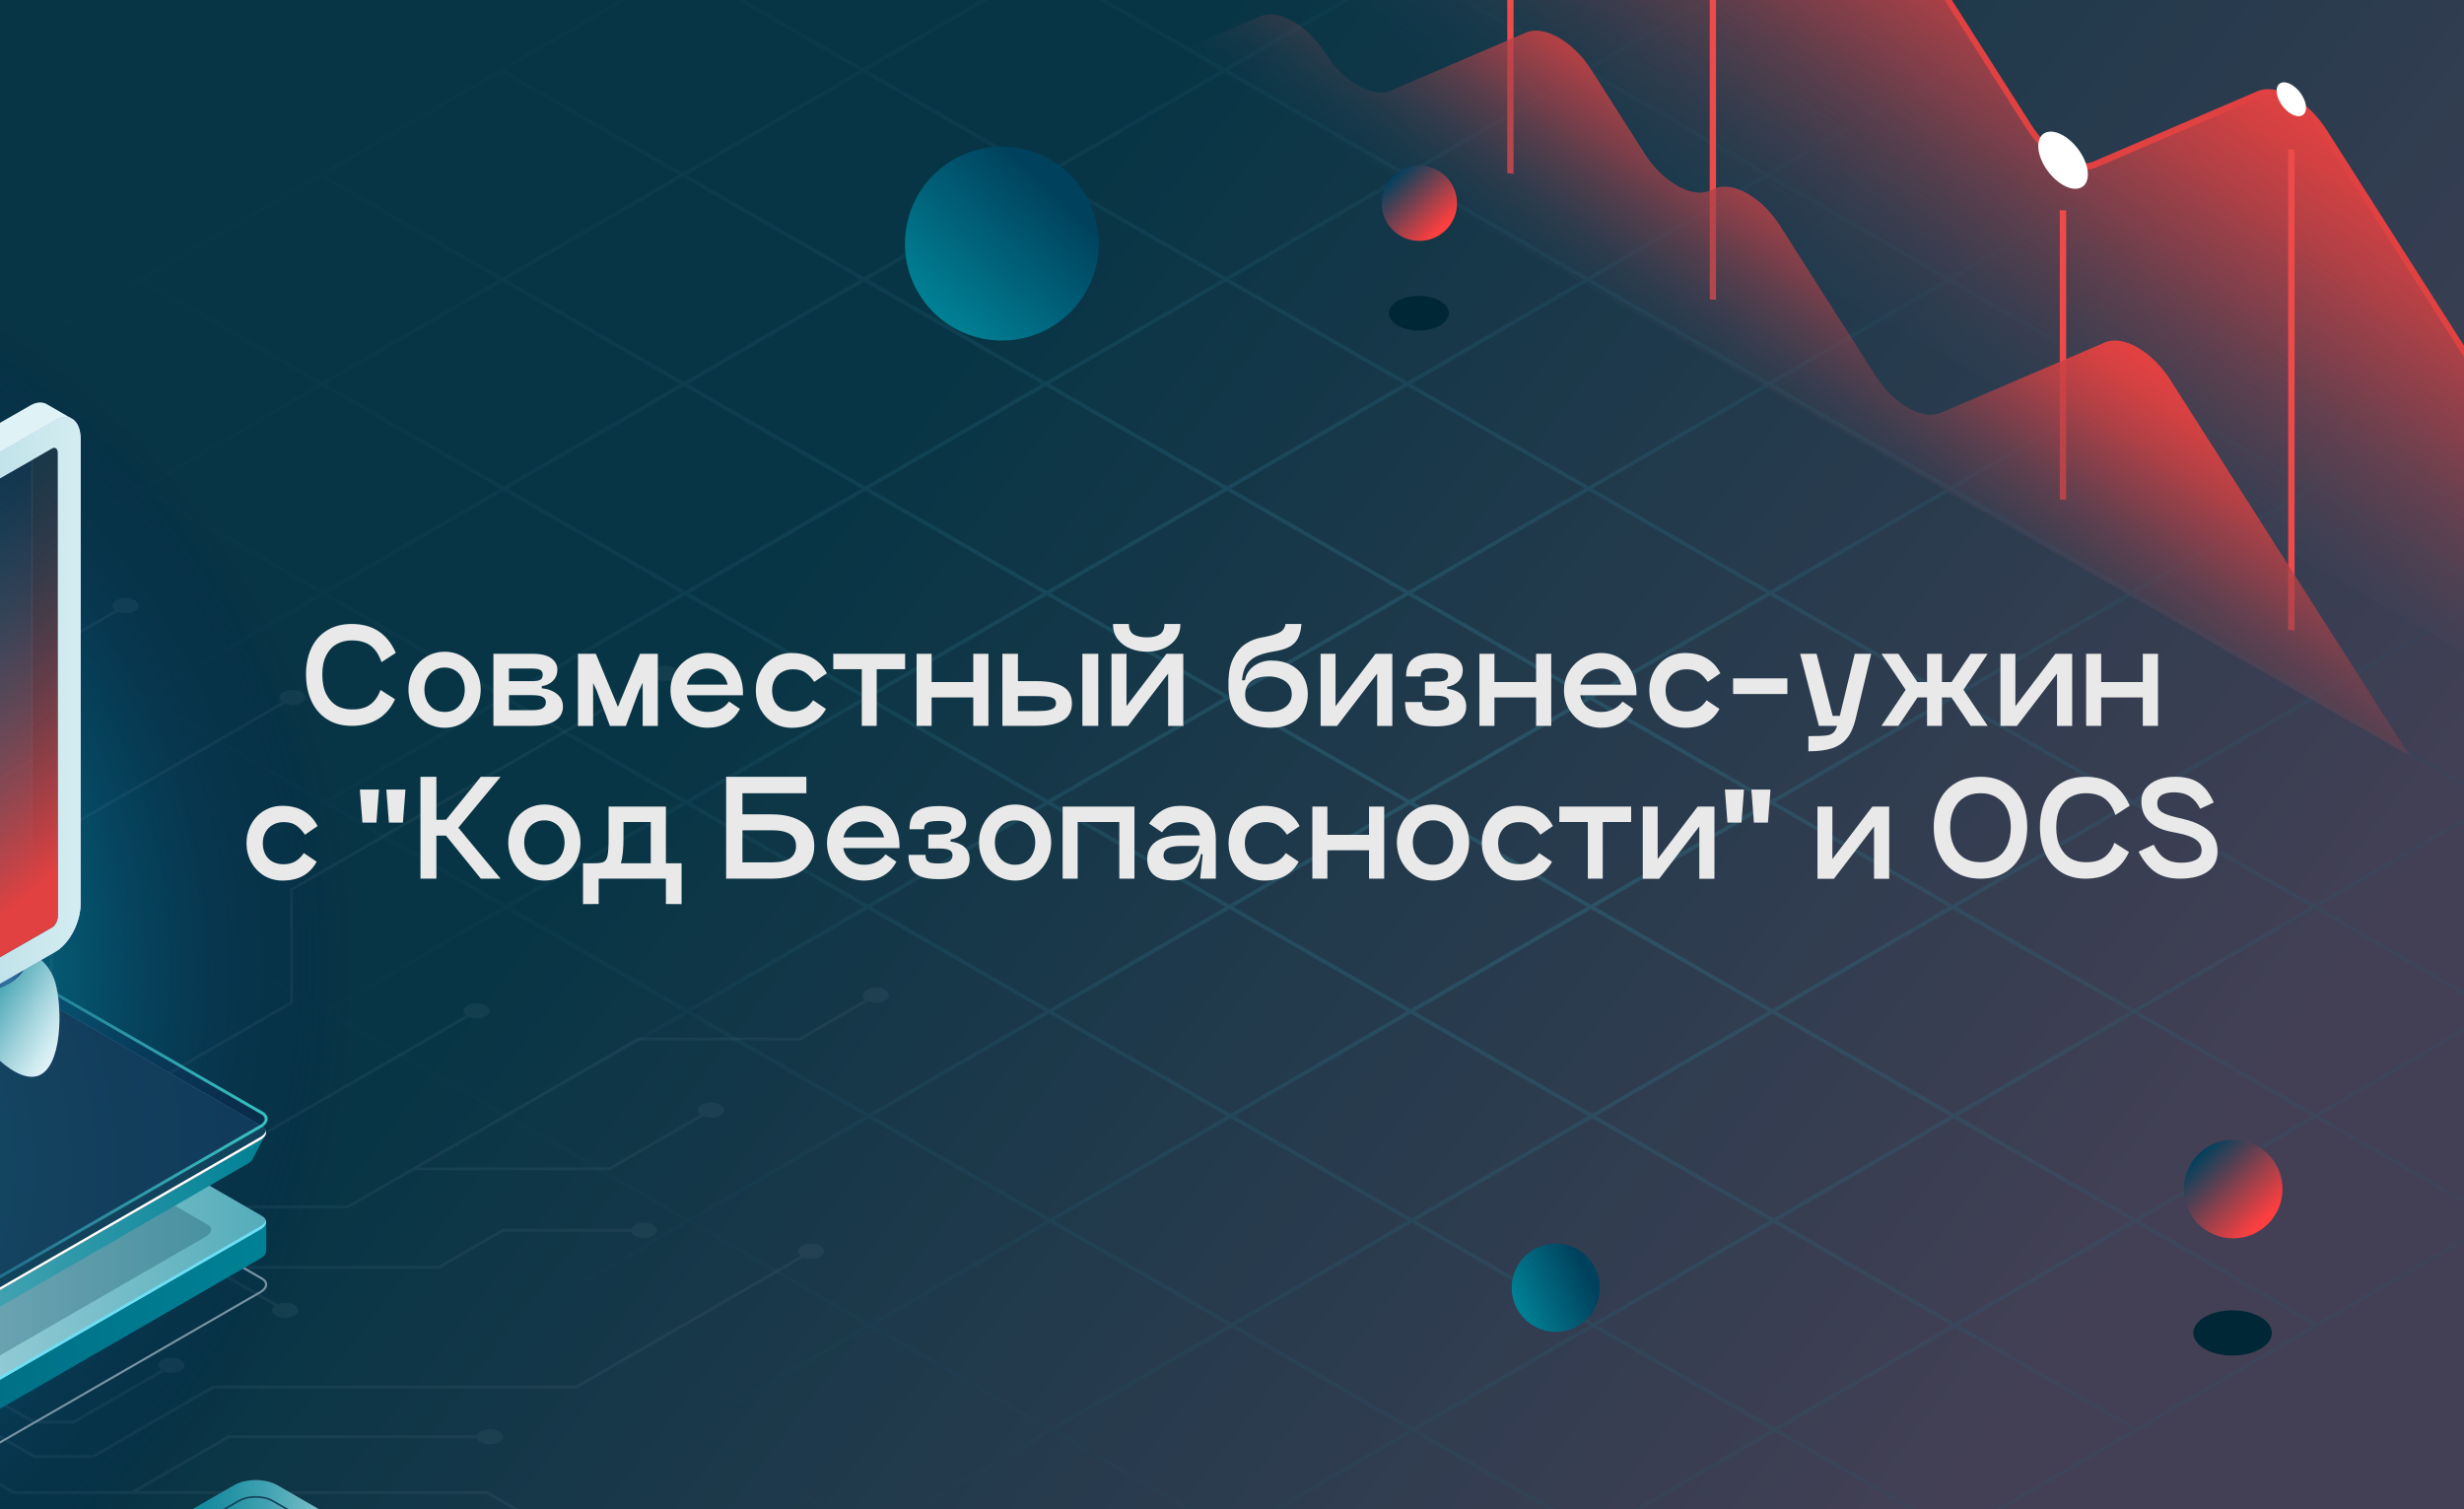 <?xml version="1.0" encoding="UTF-8"?> <svg xmlns="http://www.w3.org/2000/svg" width="387" height="237" viewBox="0 0 387 237" fill="none"><g clip-path="url(#clip0_282_9)"><rect width="387" height="237" fill="url(#paint0_linear_282_9)"></rect><path opacity="0.36" d="M191.979 -55L-120 126L194.021 307L506 126L191.979 -55ZM476.306 109.574L448.597 125.649L420.707 109.574L448.415 93.5L476.306 109.574ZM193.511 109.574L221.219 93.5L249.11 109.574L221.401 125.649L193.511 109.574ZM220.8 126L193.091 142.075L165.2 126L192.909 109.925L220.8 126ZM192.909 109.223L165.019 93.149L192.728 77.074L220.618 93.149L192.909 109.223ZM192.308 109.574L164.599 125.649L136.709 109.574L164.418 93.5L192.308 109.574ZM163.998 126L136.289 142.075L108.399 126L136.107 109.925L163.998 126ZM164.599 126.351L192.489 142.426L164.781 158.5L136.89 142.426L164.599 126.351ZM193.091 142.777L220.97 158.851L193.261 174.926L165.382 158.851L193.091 142.777ZM193.692 142.426L221.401 126.351L249.28 142.426L221.571 158.5L193.692 142.426ZM222.002 126L249.711 109.925L277.59 126L249.881 142.075L222.002 126ZM250.312 109.574L278.021 93.5L305.9 109.574L278.191 125.649L250.312 109.574ZM249.711 109.223L221.821 93.149L249.53 77.074L277.42 93.149L249.711 109.223ZM221.219 92.797L193.329 76.723L221.038 60.648L248.928 76.723L221.219 92.797ZM192.728 76.372L164.837 60.297L192.546 44.223L220.436 60.297L192.728 76.372ZM192.126 76.723L164.418 92.797L136.527 76.723L164.236 60.648L192.126 76.723ZM163.816 93.149L136.107 109.223L108.217 93.149L135.926 77.074L163.816 93.149ZM135.506 109.574L107.797 125.649L79.907 109.574L107.616 93.5L135.506 109.574ZM107.196 126L79.499 142.075L51.608 126L79.306 109.925L107.196 126ZM107.797 126.351L135.688 142.426L107.99 158.5L80.1 142.426L107.797 126.351ZM136.289 142.777L164.179 158.851L136.482 174.926L108.592 158.851L136.289 142.777ZM164.781 159.203L192.66 175.277L164.962 191.352L137.083 175.277L164.781 159.203ZM193.272 175.628L221.151 191.703L193.454 207.777L165.575 191.703L193.272 175.628ZM193.874 175.277L221.582 159.203L249.461 175.277L221.753 191.352L193.874 175.277ZM222.184 158.851L249.893 142.777L277.772 158.851L250.063 174.926L222.184 158.851ZM250.494 142.426L278.203 126.351L306.082 142.426L278.373 158.5L250.494 142.426ZM278.804 126L306.513 109.925L334.392 126L306.683 142.075L278.804 126ZM307.114 109.574L334.823 93.5L362.702 109.574L334.993 125.649L307.114 109.574ZM306.502 109.223L278.623 93.149L306.331 77.074L334.21 93.149L306.502 109.223ZM278.01 92.809L250.12 76.734L277.828 60.66L305.719 76.734L278.01 92.809ZM249.518 76.383L221.628 60.309L249.337 44.234L277.227 60.309L249.518 76.383ZM221.026 59.957L193.136 43.883L220.845 27.808L248.735 43.883L221.026 59.957ZM192.535 43.532L164.644 27.457L192.353 11.383L220.244 27.457L192.535 43.532ZM191.933 43.883L164.225 59.957L136.334 43.883L164.043 27.808L191.933 43.883ZM163.623 60.309L135.915 76.383L108.024 60.309L135.733 44.234L163.623 60.309ZM135.313 76.734L107.604 92.809L79.714 76.734L107.423 60.66L135.313 76.734ZM107.003 93.16L79.294 109.234L51.404 93.16L79.113 77.085L107.003 93.16ZM78.693 109.586L50.995 125.66L23.105 109.586L50.803 93.511L78.693 109.586ZM50.394 126.011L22.685 142.086L-5.205 126.011L22.504 109.937L50.394 126.011ZM50.995 126.363L78.886 142.437L51.177 158.512L23.287 142.437L50.995 126.363ZM79.487 142.788L107.377 158.863L79.669 174.937L51.778 158.863L79.487 142.788ZM107.979 159.214L135.869 175.288L108.16 191.363L80.27 175.288L107.979 159.214ZM136.471 175.64L164.349 191.714L136.641 207.789L108.762 191.714L136.471 175.64ZM164.962 192.065L192.841 208.14L165.132 224.214L137.253 208.14L164.962 192.065ZM193.454 208.48L221.344 224.554L193.635 240.629L165.745 224.554L193.454 208.48ZM194.055 208.129L221.753 192.054L249.643 208.129L221.946 224.203L194.055 208.129ZM222.354 191.703L250.063 175.628L277.953 191.703L250.244 207.777L222.354 191.703ZM250.664 175.277L278.373 159.203L306.263 175.277L278.554 191.352L250.664 175.277ZM278.974 158.851L306.683 142.777L334.573 158.851L306.865 174.926L278.974 158.851ZM307.284 142.426L334.993 126.351L362.884 142.426L335.175 158.5L307.284 142.426ZM335.595 126L363.303 109.925L391.194 126L363.485 142.075L335.595 126ZM363.905 109.574L391.613 93.5L419.504 109.574L391.795 125.649L363.905 109.574ZM363.303 109.223L335.424 93.149L363.133 77.074L391.012 93.149L363.303 109.223ZM334.812 92.797L306.933 76.723L334.641 60.648L362.52 76.723L334.812 92.797ZM306.32 76.383L278.43 60.309L306.138 44.234L334.029 60.309L306.32 76.383ZM277.828 59.957L249.938 43.883L277.647 27.808L305.537 43.883L277.828 59.957ZM249.337 43.532L221.446 27.457L249.155 11.383L277.045 27.457L249.337 43.532ZM220.845 27.106L192.955 11.031L220.663 -5.043L248.554 11.031L220.845 27.106ZM192.353 10.68L164.463 -5.394L192.172 -21.469L220.062 -5.394L192.353 10.68ZM191.752 11.031L164.043 27.106L136.153 11.031L163.862 -5.043L191.752 11.031ZM163.442 27.457L135.733 43.532L107.843 27.457L135.551 11.383L163.442 27.457ZM135.132 43.883L107.423 59.957L79.532 43.883L107.241 27.808L135.132 43.883ZM106.821 60.309L79.113 76.383L51.222 60.309L78.931 44.234L106.821 60.309ZM78.511 76.734L50.803 92.809L22.912 76.734L50.621 60.66L78.511 76.734ZM50.201 93.16L22.504 109.234L-5.387 93.16L22.311 77.085L50.201 93.16ZM21.902 109.586L-5.806 125.66L-33.697 109.586L-5.988 93.511L21.902 109.586ZM-6.408 126.011L-34.117 142.086L-62.007 126.011L-34.298 109.937L-6.408 126.011ZM-5.806 126.363L22.084 142.437L-5.625 158.512L-33.515 142.437L-5.806 126.363ZM22.685 142.788L50.576 158.863L22.867 174.937L-5.023 158.863L22.685 142.788ZM51.177 159.214L79.067 175.288L51.359 191.363L23.468 175.288L51.177 159.214ZM79.669 175.64L107.559 191.714L79.85 207.789L51.96 191.714L79.669 175.64ZM108.16 192.065L136.039 208.14L108.331 224.214L80.452 208.14L108.16 192.065ZM136.652 208.491L164.531 224.566L136.822 240.64L108.943 224.566L136.652 208.491ZM165.144 224.905L193.034 240.98L165.325 257.055L137.435 240.98L165.144 224.905ZM193.635 241.331L221.526 257.406L193.817 273.48L165.927 257.406L193.635 241.331ZM194.237 240.98L221.946 224.905L249.836 240.98L222.127 257.055L194.237 240.98ZM222.547 224.554L250.244 208.48L278.135 224.554L250.437 240.629L222.547 224.554ZM250.846 208.129L278.554 192.054L306.445 208.129L278.736 224.203L250.846 208.129ZM279.156 191.703L306.865 175.628L334.755 191.703L307.046 207.777L279.156 191.703ZM307.466 175.277L335.175 159.203L363.065 175.277L335.356 191.352L307.466 175.277ZM335.776 158.851L363.485 142.777L391.375 158.851L363.666 174.926L335.776 158.851ZM364.086 142.426L391.795 126.351L419.685 142.426L391.977 158.5L364.086 142.426ZM392.396 126L420.105 109.925L447.995 126L420.287 142.075L392.396 126ZM447.803 93.149L420.094 109.223L392.203 93.149L419.912 77.074L447.803 93.149ZM419.311 76.723L391.602 92.797L363.723 76.723L391.432 60.648L419.311 76.723ZM390.819 60.297L363.11 76.372L335.231 60.297L362.94 44.223L390.819 60.297ZM362.327 43.883L334.619 59.957L306.728 43.883L334.437 27.808L362.327 43.883ZM333.836 27.457L306.127 43.532L278.237 27.457L305.946 11.383L333.836 27.457ZM305.344 11.031L277.635 27.106L249.745 11.031L277.454 -5.043L305.344 11.031ZM276.852 -5.394L249.144 10.68L221.253 -5.394L248.962 -21.469L276.852 -5.394ZM248.361 -21.82L220.652 -5.746L192.762 -21.82L220.47 -37.895L248.361 -21.82ZM191.979 -54.298L219.869 -38.223L192.16 -22.149L164.27 -38.223L191.979 -54.298ZM163.669 -37.872L191.559 -21.797L163.85 -5.723L135.96 -21.797L163.669 -37.872ZM135.359 -21.446L163.249 -5.372L135.54 10.703L107.65 -5.372L135.359 -21.446ZM107.048 -5.021L134.939 11.054L107.23 27.129L79.34 11.054L107.048 -5.021ZM78.738 11.405L106.629 27.48L78.92 43.554L51.029 27.48L78.738 11.405ZM50.428 27.831L78.318 43.905L50.61 59.98L22.719 43.905L50.428 27.831ZM22.118 44.257L50.008 60.331L22.3 76.406L-5.591 60.331L22.118 44.257ZM-6.192 60.682L21.698 76.757L-5.999 92.831L-33.889 76.757L-6.192 60.682ZM-34.491 77.108L-6.601 93.183L-34.309 109.257L-62.2 93.183L-34.491 77.108ZM-62.801 93.534L-34.911 109.608L-62.62 125.683L-90.51 109.608L-62.801 93.534ZM-118.797 126L-91.088 109.925L-63.198 126L-90.907 142.075L-118.797 126ZM-90.306 142.426L-62.597 126.351L-34.706 142.426L-62.415 158.5L-90.306 142.426ZM-61.814 158.851L-34.105 142.777L-6.215 158.851L-33.924 174.926L-61.814 158.851ZM-33.322 175.277L-5.613 159.203L22.277 175.277L-5.432 191.352L-33.322 175.277ZM-4.831 191.703L22.878 175.628L50.769 191.703L23.06 207.777L-4.831 191.703ZM23.661 208.129L51.37 192.054L79.26 208.129L51.551 224.203L23.661 208.129ZM52.153 224.554L79.862 208.48L107.741 224.554L80.032 240.629L52.153 224.554ZM80.644 240.98L108.353 224.905L136.232 240.98L108.523 257.055L80.644 240.98ZM109.136 257.394L136.845 241.32L164.735 257.394L137.027 273.469L109.136 257.394ZM137.628 273.82L165.337 257.746L193.227 273.82L165.518 289.895L137.628 273.82ZM194.01 306.32L166.12 290.246L193.828 274.171L221.719 290.246L194.01 306.32ZM222.32 289.895L194.43 273.82L222.138 257.746L250.029 273.82L222.32 289.895ZM250.63 273.469L222.74 257.394L250.449 241.32L278.339 257.394L250.63 273.469ZM278.94 257.043L251.05 240.969L278.747 224.894L306.638 240.969L278.94 257.043ZM307.239 240.617L279.349 224.543L307.057 208.468L334.948 224.543L307.239 240.617ZM335.549 224.192L307.659 208.117L335.368 192.043L363.258 208.117L335.549 224.192ZM363.859 207.766L335.969 191.692L363.678 175.617L391.568 191.692L363.859 207.766ZM392.169 191.34L364.279 175.266L391.988 159.191L419.878 175.266L392.169 191.34ZM420.48 174.915L392.589 158.84L420.298 142.766L448.188 158.84L420.48 174.915ZM448.79 158.489L420.899 142.414L448.608 126.34L476.498 142.414L448.79 158.489ZM449.21 125.989L476.918 109.914L504.809 125.989L477.1 142.063L449.21 125.989Z" fill="url(#paint1_radial_282_9)"></path><path d="M402.578 79.67V111.33L209.078 0.785V-30.875L222.123 -36.463C224.943 -37.68 229.526 -35.053 232.347 -30.628C235.167 -26.186 239.75 -23.577 242.571 -24.794L263.848 -33.925C266.668 -35.141 271.251 -32.515 274.072 -28.09L282.463 -14.904C285.283 -10.462 289.866 -7.853 292.687 -9.069L293.497 -9.422C296.318 -10.638 300.901 -8.012 303.722 -3.587L318.723 19.982C321.543 24.424 326.126 27.033 328.947 25.817L354.772 14.746C357.592 13.53 362.175 16.157 364.996 20.581L402.578 79.618V79.67Z" fill="url(#paint2_linear_282_9)"></path><path d="M402.173 79.916L364.591 20.88C361.911 16.667 357.61 14.129 355.001 15.257L329.177 26.327C326.145 27.632 321.262 24.917 318.318 20.263L303.317 -3.306C300.637 -7.519 296.336 -10.04 293.727 -8.929L292.916 -8.576C289.814 -7.254 285.054 -9.916 282.058 -14.64L273.667 -27.826C270.987 -32.039 266.686 -34.56 264.077 -33.45L242.801 -24.318C239.769 -23.014 234.903 -25.729 231.942 -30.365C229.263 -34.578 224.961 -37.099 222.352 -35.988L209.308 -30.4L208.867 -31.317L221.912 -36.905C224.997 -38.227 229.774 -35.565 232.77 -30.841C235.45 -26.628 239.769 -24.107 242.36 -25.217L263.637 -34.349C266.722 -35.671 271.499 -33.009 274.495 -28.302L282.886 -15.116C285.566 -10.903 289.867 -8.365 292.476 -9.493L293.287 -9.846C296.354 -11.168 301.131 -8.506 304.145 -3.799L319.146 19.77C321.826 23.983 326.127 26.503 328.736 25.393L354.561 14.322C357.593 13.036 362.458 15.733 365.419 20.387L403.002 79.423L402.173 79.916Z" fill="#E14141"></path><path d="M362.189 16.912C362.189 18.182 361.149 18.622 359.88 17.9C358.61 17.177 357.57 15.555 357.57 14.268C357.57 12.981 358.61 12.558 359.88 13.281C361.149 14.004 362.189 15.626 362.189 16.912Z" fill="white"></path><path d="M327.924 27.383C327.924 29.534 326.179 30.292 324.029 29.058C321.878 27.824 320.133 25.092 320.133 22.941C320.133 20.79 321.878 20.032 324.029 21.266C326.179 22.5 327.924 25.233 327.924 27.383Z" fill="white"></path><path d="M324.52 78.505L323.516 78.434V32.989L324.52 33.06V78.505Z" fill="#ED4A4A"></path><path d="M237.722 27.278L236.734 27.208V-18.237L237.722 -18.167V27.278Z" fill="#ED4A4A"></path><path d="M360.392 99.007L359.387 98.937V23.436L360.392 23.506V99.007Z" fill="#ED4A4A"></path><path d="M269.522 47.093L268.535 47.022V-25.235L269.522 -25.165V47.093Z" fill="#ED4A4A"></path><path d="M184.926 8.153L197.97 2.565C200.791 1.349 205.374 3.975 208.194 8.4C211.015 12.842 215.598 15.451 218.419 14.235L239.695 5.103C242.516 3.887 247.099 6.514 249.919 10.938L258.31 24.124C261.131 28.566 265.714 31.175 268.534 29.959L269.345 29.606C272.166 28.39 276.749 31.017 279.569 35.441L294.57 59.01C297.391 63.452 301.974 66.061 304.795 64.845L330.619 53.775C333.44 52.558 338.023 55.185 340.843 59.609L378.426 118.646L184.926 8.153Z" fill="url(#paint3_linear_282_9)"></path><path style="mix-blend-mode:screen" d="M-151.314 238.979C-199.189 191.118 -199.189 113.52 -151.314 65.659C-103.438 17.799 -25.816 17.799 22.059 65.659C69.935 113.52 69.935 191.118 22.059 238.979C-25.816 286.84 -103.438 286.84 -151.314 238.979Z" fill="url(#paint4_radial_282_9)"></path><path opacity="0.1" d="M-206.511 99.458L-194.333 106.487V129.142L-86.122 191.599L-77.899 186.856L-133.715 154.641V148.878L-143.607 143.165V129.922L-162.799 118.85C-163.605 119.187 -164.731 119.146 -165.455 118.727C-166.261 118.266 -166.261 117.51 -165.455 117.05C-164.649 116.589 -163.35 116.589 -162.544 117.05C-161.821 117.469 -161.755 118.118 -162.339 118.587L-143.147 129.668V142.91L-133.715 148.352V127.144L-133.6 127.078L-128.148 123.93L-160.867 105.048V83.807L-184.113 70.392C-184.918 70.729 -186.045 70.688 -186.768 70.268C-187.574 69.808 -187.574 69.052 -186.768 68.591C-185.963 68.131 -184.663 68.131 -183.858 68.591C-183.134 69.011 -183.068 69.66 -183.652 70.129L-160.406 83.544V104.785L-127.688 123.667L-74.495 92.964V69.208C-74.939 69.175 -75.375 69.068 -75.72 68.871C-76.526 68.41 -76.526 67.654 -75.72 67.194C-74.914 66.734 -73.615 66.734 -72.809 67.194C-72.003 67.654 -72.003 68.41 -72.809 68.871C-73.154 69.068 -73.59 69.175 -74.034 69.208V93.227L-74.149 93.293L-106.144 111.764H-82.824L-63.97 100.88C-64.553 100.42 -64.488 99.763 -63.764 99.343C-62.958 98.883 -61.659 98.883 -60.853 99.343C-60.047 99.804 -60.047 100.56 -60.853 101.02C-61.577 101.439 -62.703 101.472 -63.509 101.143L-82.701 112.224H-106.934L-133.263 127.415V154.386L-77.447 186.601L-69.964 182.285L-109.466 159.482C-110.272 159.82 -111.399 159.778 -112.122 159.359C-112.928 158.899 -112.928 158.143 -112.122 157.682C-111.316 157.222 -110.017 157.222 -109.211 157.682C-108.488 158.101 -108.422 158.751 -109.006 159.219L-69.504 182.022L-62.276 177.855L-109.524 150.58H-122.368C-122.442 150.802 -122.631 151.016 -122.935 151.188C-123.741 151.649 -125.04 151.649 -125.846 151.188C-126.652 150.728 -126.652 149.972 -125.846 149.511C-125.04 149.051 -123.741 149.051 -122.935 149.511C-122.639 149.684 -122.45 149.898 -122.376 150.12H-109.409L-109.359 150.152L-61.823 177.592L-58.904 175.906L-58.789 175.972L-56.66 177.205L-45.337 170.67V161.579L-54.694 156.178V156.203H-69.372L-85.53 146.873C-86.335 147.21 -87.462 147.169 -88.186 146.749C-88.992 146.289 -88.992 145.533 -88.186 145.072C-87.38 144.612 -86.081 144.612 -85.275 145.072C-84.551 145.492 -84.485 146.141 -85.069 146.61L-69.249 155.742H-55.451L-82.948 139.869C-83.754 140.231 -84.921 140.206 -85.661 139.779C-86.467 139.318 -86.467 138.562 -85.661 138.102C-84.855 137.641 -83.556 137.641 -82.75 138.102C-82.043 138.513 -81.961 139.137 -82.496 139.606L-48.198 159.4V155.027L-68.607 143.248V134.929L-85.217 125.344C-86.023 125.681 -87.15 125.64 -87.873 125.221C-88.679 124.76 -88.679 124.004 -87.873 123.544C-87.067 123.083 -85.768 123.083 -84.962 123.544C-84.239 123.963 -84.173 124.612 -84.757 125.081L-68.147 134.674V142.993L-47.738 154.772V159.68L-44.876 161.332V170.958L-56.199 177.493L-48.758 181.784L-25.462 168.336V153.054L-41.283 143.922C-42.089 144.283 -43.256 144.259 -43.996 143.831C-44.802 143.371 -44.802 142.615 -43.996 142.154C-43.191 141.694 -41.891 141.694 -41.086 142.154C-40.379 142.565 -40.296 143.19 -40.831 143.659L-25.462 152.528V140.181L-37.607 133.178V109.947C-38.051 109.914 -38.487 109.808 -38.833 109.61C-39.638 109.15 -39.638 108.394 -38.833 107.933C-38.027 107.473 -36.727 107.473 -35.922 107.933C-35.116 108.394 -35.116 109.15 -35.922 109.61C-36.267 109.808 -36.703 109.914 -37.147 109.947V132.906L-25.462 139.647V98.694H-25.002V168.615L-48.297 182.063L-39.943 186.889L-9.494 169.314V127.465L5.143 119.014V103.272L18.069 95.817C17.485 95.356 17.551 94.699 18.275 94.28C19.08 93.819 20.38 93.819 21.186 94.28C21.991 94.74 21.991 95.496 21.186 95.957C20.462 96.376 19.335 96.409 18.529 96.08L5.603 103.536V119.277L-9.033 127.728V169.577L-39.482 187.152L-33.29 190.728L7.799 167.012V131.303L7.914 131.238L44.283 110.243C43.699 109.783 43.765 109.125 44.489 108.706C45.295 108.246 46.594 108.246 47.4 108.706C48.206 109.166 48.206 109.923 47.4 110.383C46.676 110.802 45.55 110.835 44.744 110.506L8.259 131.567V167.275L8.144 167.341L-32.83 190.991L-22.798 196.786L45.566 157.329V139.557L45.681 139.491L102.912 106.454C102.328 105.993 102.394 105.336 103.117 104.917C103.923 104.456 105.222 104.456 106.028 104.917C106.834 105.377 106.834 106.133 106.028 106.593C105.304 107.013 104.178 107.046 103.372 106.717L46.018 139.82V157.592L45.903 157.658L7.569 179.786H37.976L73.178 159.466C72.594 158.997 72.66 158.348 73.384 157.929C74.189 157.469 75.489 157.469 76.294 157.929C77.1 158.389 77.1 159.145 76.294 159.606C75.571 160.025 74.444 160.058 73.638 159.729L38.1 180.247H6.771L-22.346 197.049L-10.686 203.781L14.336 189.338H54.521L100.223 162.96H125.574L135.91 156.992C135.326 156.531 135.392 155.874 136.115 155.455C136.921 154.994 138.22 154.994 139.026 155.455C139.832 155.915 139.832 156.671 139.026 157.131C138.302 157.551 137.176 157.584 136.37 157.255L125.697 163.412H100.346L65.81 183.346H95.643L110.008 175.052C109.424 174.591 109.49 173.934 110.213 173.514C111.019 173.054 112.318 173.054 113.124 173.514C113.93 173.975 113.93 174.731 113.124 175.191C112.401 175.611 111.274 175.643 110.468 175.315L95.766 183.798H65.013L54.644 189.782H14.459L7.453 193.827H24.532L24.59 193.859L33.158 198.808H68.861L78.934 192.996H99.129C99.203 192.774 99.392 192.561 99.688 192.388C100.494 191.928 101.793 191.928 102.599 192.388C103.405 192.848 103.405 193.605 102.599 194.065C101.793 194.525 100.494 194.525 99.688 194.065C99.392 193.892 99.203 193.679 99.121 193.457H79.049L68.976 199.268H33.947L43.593 204.834C44.398 204.496 45.525 204.538 46.248 204.957C47.054 205.417 47.054 206.173 46.248 206.634C45.443 207.094 44.143 207.094 43.338 206.634C42.614 206.215 42.548 205.565 43.132 205.105L24.401 194.295H6.639L-10.25 204.044L-4.009 207.645L-4.354 207.842L-8.022 209.963H3.646L18.908 201.159C18.324 200.699 18.39 200.041 19.113 199.622C19.919 199.162 21.218 199.162 22.024 199.622C22.83 200.082 22.83 200.838 22.024 201.299C21.301 201.718 20.174 201.751 19.368 201.422L3.77 210.423H-8.828L-17.371 215.355L-12.117 218.389H-2.8L-2.751 218.422L5.39 223.115H11.499L25.305 215.15C24.688 214.681 24.738 214.016 25.478 213.588C26.284 213.128 27.583 213.128 28.389 213.588C29.194 214.048 29.194 214.805 28.389 215.265C27.681 215.676 26.58 215.717 25.774 215.405L11.622 223.567H5.266L5.217 223.535L-2.924 218.841H-11.319L5.472 228.532H14.533L33.429 217.624H90.413L125.763 197.222C125.154 196.753 125.204 196.095 125.944 195.668C126.749 195.208 128.049 195.208 128.854 195.668C129.66 196.128 129.66 196.885 128.854 197.345C128.139 197.756 127.037 197.797 126.231 197.485L90.544 218.085H33.561L14.665 228.993H5.348L5.299 228.96L-17.823 215.61L-23.892 219.112L2.24 234.196H20.667L35.871 225.417H74.897C74.971 225.195 75.16 224.981 75.464 224.809C76.27 224.348 77.569 224.348 78.375 224.809C79.181 225.269 79.181 226.025 78.375 226.486C77.569 226.946 76.27 226.946 75.464 226.486C75.168 226.313 74.979 226.099 74.905 225.877H36.003L21.597 234.188H76.582L76.632 234.221L129.035 264.463C129.841 264.126 130.968 264.167 131.691 264.586C132.497 265.047 132.497 265.803 131.691 266.263C130.885 266.724 129.586 266.724 128.78 266.263C128.057 265.844 127.991 265.195 128.575 264.734L76.459 234.657H2.117L2.068 234.624L-24.344 219.375L-31.235 223.354L5.2 244.381H69.355L69.404 244.414L125.582 276.843H191.101L229.279 254.813C228.695 254.352 228.761 253.695 229.485 253.284C230.291 252.823 231.59 252.823 232.396 253.284C233.201 253.744 233.201 254.5 232.396 254.961C231.672 255.38 230.546 255.413 229.74 255.084L191.224 277.311H125.516L125.458 277.278L69.281 244.85H22.55L91.169 284.455V294.878L118.543 310.677C119.349 310.34 120.475 310.381 121.199 310.801C122.005 311.261 122.005 312.017 121.199 312.478C120.393 312.938 119.094 312.938 118.288 312.478C117.565 312.058 117.499 311.409 118.083 310.94L90.709 295.141V284.718L21.621 244.841H5.579L40.123 264.784V269.182L56.65 278.725C57.456 278.388 58.583 278.429 59.306 278.849C60.112 279.309 60.112 280.065 59.306 280.525C58.5 280.986 57.201 280.986 56.395 280.525C55.672 280.106 55.606 279.457 56.19 278.988L47.186 273.793V285.836L99.187 315.848C99.993 315.511 101.119 315.552 101.843 315.971C102.648 316.431 102.648 317.188 101.843 317.648C101.037 318.108 99.738 318.108 98.932 317.648C98.208 317.229 98.142 316.579 98.726 316.111L46.725 286.099V273.522L39.654 269.445V265.047L4.822 244.94L4.937 244.743L-31.671 223.617L-38.323 227.456L-0.72 249.157V284.866L68.442 324.783H67.521L10.257 291.738V324.035L11.565 324.791H10.644L9.797 324.306V291.475L-1.18 285.137V249.428L-38.783 227.727L-44.638 231.105L-15.644 247.842V267.414L-15.759 267.48L-48.725 286.51V293.152L-30.075 303.912C-29.27 303.575 -28.143 303.616 -27.419 304.035C-26.613 304.496 -26.613 305.252 -27.419 305.712C-28.225 306.173 -29.524 306.173 -30.33 305.712C-31.054 305.293 -31.12 304.644 -30.536 304.175L-49.177 293.415V286.247L-49.062 286.181L-16.097 267.151V248.105L-38.002 235.462V243.617L-27.954 249.412C-27.148 249.075 -26.021 249.116 -25.298 249.535C-24.492 249.995 -24.492 250.752 -25.298 251.212C-26.104 251.672 -27.403 251.672 -28.209 251.212C-28.932 250.793 -28.998 250.143 -28.414 249.683L-38.454 243.888V235.199L-45.082 231.377L-52.918 235.898V250.102L-38.142 258.635V268.458L-38.257 268.524L-69.372 286.485C-68.788 286.954 -68.854 287.603 -69.578 288.022C-70.383 288.483 -71.683 288.483 -72.488 288.022C-73.294 287.562 -73.294 286.806 -72.488 286.345C-71.765 285.926 -70.638 285.893 -69.832 286.222L-38.602 268.195V258.906L-52.918 250.645V260.435L-72.069 271.491C-71.485 271.952 -71.551 272.609 -72.275 273.02C-73.08 273.481 -74.38 273.481 -75.186 273.02C-75.991 272.56 -75.991 271.804 -75.186 271.343C-74.462 270.924 -73.335 270.891 -72.529 271.22L-53.379 260.164V236.169L-58.88 239.342L-58.995 239.276L-67.949 234.106L-76.164 238.849V250.365L-97.995 262.967V273.826C-97.551 273.859 -97.116 273.966 -96.77 274.163C-95.964 274.623 -95.964 275.38 -96.77 275.84C-97.576 276.3 -98.875 276.3 -99.681 275.84C-100.487 275.38 -100.487 274.623 -99.681 274.163C-99.336 273.966 -98.9 273.859 -98.456 273.826V262.704L-76.624 250.102V239.112L-111.966 259.506V281.126L-92.799 292.19H-75.21L-75.161 292.223L-44.983 309.642C-44.177 309.304 -43.051 309.346 -42.327 309.765C-41.521 310.225 -41.521 310.981 -42.327 311.442C-43.133 311.902 -44.432 311.902 -45.238 311.442C-45.962 311.023 -46.028 310.373 -45.444 309.913L-75.342 292.659H-92.009L-36.571 324.66C-35.766 324.323 -34.639 324.364 -33.915 324.783C-33.907 324.783 -33.899 324.8 -33.891 324.8H-37.254L-112.443 281.405V259.251L-112.328 259.186L-68.434 233.851L-77.266 228.754L-152.208 272.009V297.821L-177.806 312.601C-177.222 313.061 -177.288 313.719 -178.011 314.13C-178.817 314.59 -180.116 314.59 -180.922 314.13C-181.728 313.669 -181.728 312.913 -180.922 312.453C-180.198 312.034 -179.072 312.001 -178.266 312.33L-152.66 297.55V271.738L-152.545 271.672L-77.718 228.483L-86.13 223.625L-160.25 266.403H-204.447L-206.52 267.603V267.069L-204.571 265.943H-160.373L-97.806 229.831H-110.387L-131.742 242.153H-148.187L-148.237 242.12L-171.047 228.952C-171.852 229.289 -172.979 229.248 -173.703 228.828C-174.508 228.368 -174.508 227.612 -173.703 227.151C-172.897 226.691 -171.597 226.691 -170.792 227.151C-170.068 227.571 -170.002 228.22 -170.586 228.689L-148.056 241.693H-131.857L-110.502 229.371H-97.001L-86.582 223.362L-109.03 210.407L-115.411 214.089V223.765L-131.627 233.128C-131.043 233.588 -131.109 234.246 -131.832 234.657C-132.638 235.117 -133.937 235.117 -134.743 234.657C-135.549 234.196 -135.549 233.44 -134.743 232.98C-134.019 232.56 -132.893 232.527 -132.087 232.856L-115.872 223.493V214.353L-133.164 224.332H-141.354L-141.403 224.299L-151.172 218.66C-151.978 218.997 -153.104 218.956 -153.828 218.537C-154.634 218.076 -154.634 217.32 -153.828 216.86C-153.022 216.399 -151.723 216.399 -150.917 216.86C-150.194 217.279 -150.128 217.928 -150.712 218.397L-141.231 223.872H-133.288L-109.483 210.136L-113.808 207.637L-113.462 207.439L-100.01 199.671L-106.473 195.939H-116.242L-123.231 199.975C-122.672 200.436 -122.746 201.077 -123.461 201.488C-124.267 201.948 -125.566 201.948 -126.372 201.488C-127.178 201.028 -127.178 200.271 -126.372 199.811C-125.64 199.383 -124.489 199.359 -123.683 199.704L-116.357 195.479H-107.262L-123.741 185.968L-162.511 208.344H-190.411L-190.46 208.311L-206.166 199.244C-206.265 199.285 -206.38 199.301 -206.495 199.334V197.213C-206.289 197.271 -206.092 197.345 -205.919 197.444C-205.196 197.863 -205.13 198.512 -205.714 198.981L-190.288 207.883H-162.635L-132.737 190.621H-145.531L-158.038 197.838C-157.454 198.307 -157.52 198.956 -158.244 199.375C-159.05 199.836 -160.349 199.836 -161.155 199.375C-161.96 198.915 -161.96 198.159 -161.155 197.698C-160.431 197.279 -159.304 197.246 -158.499 197.575L-145.646 190.16H-131.931L-124.193 185.697L-143.878 174.336H-206.487V173.876H-144.676L-152.488 169.371H-199.053L-199.111 169.339L-206.495 165.08V164.546L-198.938 168.911H-152.373L-152.323 168.944L-99.549 199.4L-93.695 196.021L-149.174 163.995H-189.753L-189.803 163.962L-206.503 154.32V153.786L-189.622 163.527H-149.042L-148.993 163.56L-93.226 195.75L-86.574 191.911L-194.786 129.454V106.799L-206.503 100.034V99.499L-206.511 99.458ZM-112.895 207.579L-58.88 238.75L-4.873 207.579L-58.888 176.408L-112.895 207.579Z" fill="#7A94A3"></path><path d="M43.578 255.788L59.67 246.5C61.553 245.414 61.553 243.639 59.67 242.554L43.578 233.265C41.695 232.18 38.628 232.18 36.745 233.265L20.653 242.554C18.77 243.639 18.77 245.414 20.653 246.5L36.745 255.788C38.628 256.873 41.695 256.873 43.578 255.788Z" fill="url(#paint5_linear_282_9)"></path><path d="M40.166 254.103C41.161 254.103 42.147 253.889 42.904 253.453L55.477 246.195C56.233 245.759 56.652 245.167 56.652 244.534C56.652 243.901 56.233 243.31 55.477 242.874L42.904 235.615C41.391 234.744 38.932 234.744 37.419 235.615L24.847 242.874C24.09 243.31 23.671 243.901 23.671 244.534C23.671 245.167 24.09 245.759 24.847 246.195L37.419 253.453C38.176 253.889 39.171 254.103 40.157 254.103H40.166ZM42.764 253.207C41.333 254.037 38.998 254.037 37.567 253.207L24.995 245.948C24.329 245.562 23.959 245.06 23.959 244.526C23.959 243.992 24.329 243.49 24.995 243.104L37.567 235.846C38.998 235.024 41.333 235.015 42.764 235.846L55.337 243.104C56.003 243.49 56.373 243.992 56.373 244.526C56.373 245.06 56.003 245.562 55.337 245.948L42.764 253.207Z" fill="#13435C"></path><path d="M-59.833 260.559C-59.085 260.559 -58.295 260.379 -57.687 260.025L40.986 203.075C41.611 202.714 41.965 202.229 41.965 201.735C41.965 201.316 41.71 200.946 41.249 200.675L-17.634 166.693C-18.612 166.125 -20.331 166.199 -21.449 166.841L-120.122 223.79C-120.747 224.152 -121.101 224.637 -121.101 225.13C-121.101 225.549 -120.846 225.928 -120.386 226.191L-61.502 260.173C-61.058 260.428 -60.458 260.559 -59.833 260.559ZM-19.303 166.643C-18.736 166.643 -18.201 166.758 -17.798 166.988L41.085 200.971C41.439 201.176 41.628 201.448 41.628 201.744C41.628 202.114 41.332 202.492 40.822 202.788L-57.851 259.737C-58.888 260.329 -60.45 260.403 -61.33 259.885L-120.213 225.903C-120.566 225.697 -120.764 225.426 -120.764 225.13C-120.764 224.76 -120.468 224.382 -119.958 224.086L-21.285 167.136C-20.717 166.808 -19.994 166.643 -19.303 166.643Z" fill="#7A94A3"></path><path d="M-120.928 215.28L-115.493 214.499L-21.359 160.172C-20.282 159.547 -18.645 159.481 -17.708 160.024L38.355 192.379L41.809 191.885V196.464H41.8C41.8 196.875 41.504 197.302 40.92 197.639L-57.753 254.589C-58.83 255.214 -60.466 255.28 -61.404 254.737L-120.287 220.755C-120.715 220.508 -120.912 220.171 -120.912 219.826H-120.92V215.28H-120.928Z" fill="url(#paint6_linear_282_9)"></path><path d="M40.907 193.088L-57.767 250.038C-58.844 250.663 -60.48 250.728 -61.417 250.186L-120.301 216.203C-121.238 215.661 -121.115 214.724 -120.038 214.099L-21.364 157.149C-20.287 156.524 -18.651 156.459 -17.713 157.001L41.17 190.984C42.107 191.526 41.984 192.463 40.907 193.088Z" fill="url(#paint7_linear_282_9)"></path><path opacity="0.3" d="M32.36 194.198L-55.838 245.098C-56.8 245.657 -58.263 245.715 -59.102 245.23L-111.728 214.856C-112.566 214.371 -112.46 213.532 -111.498 212.973L-23.3 162.074C-22.338 161.515 -20.874 161.457 -20.036 161.942L32.59 192.316C33.429 192.801 33.322 193.639 32.36 194.198Z" fill="#13435C"></path><path d="M-120.304 215.707L-61.42 249.69C-60.483 250.232 -58.855 250.158 -57.77 249.542L40.904 192.592C41.381 192.321 41.652 191.984 41.751 191.646C41.899 192.131 41.619 192.674 40.904 193.085L-57.77 250.035C-58.847 250.66 -60.483 250.725 -61.42 250.183L-120.304 216.2C-120.83 215.896 -121.011 215.469 -120.888 215.041C-120.814 215.288 -120.624 215.526 -120.304 215.707Z" fill="#6DE0F6"></path><path d="M41.746 178.117L36.303 180.961L-18.247 149.477C-19.16 148.951 -20.755 149.017 -21.808 149.625L-115.893 203.928C-116.789 203.427 -120.9 201.454 -120.9 201.454L-118.91 204.693C-118.828 204.915 -118.647 205.128 -118.351 205.301L-60.899 238.461C-59.986 238.987 -58.391 238.922 -57.338 238.313L38.942 182.745C39.378 182.498 39.641 182.194 39.748 181.89L41.73 178.133L41.746 178.117Z" fill="url(#paint8_linear_282_9)"></path><path d="M40.907 179.014L-57.767 235.964C-58.844 236.588 -60.48 236.654 -61.417 236.112L-120.301 202.129C-121.238 201.587 -121.115 200.649 -120.038 200.025L-21.364 143.075C-20.287 142.45 -18.651 142.384 -17.713 142.927L41.17 176.909C42.107 177.452 41.984 178.389 40.907 179.014Z" fill="url(#paint9_linear_282_9)"></path><path d="M40.907 179.014L-57.767 235.964C-58.844 236.588 -60.48 236.654 -61.417 236.112L-120.301 202.129C-121.238 201.587 -121.115 200.649 -120.038 200.025L-21.364 143.075C-20.287 142.45 -18.651 142.384 -17.713 142.927L41.17 176.909C42.107 177.452 41.984 178.389 40.907 179.014Z" fill="#13435C"></path><path opacity="0.51" d="M40.907 179.014L-57.767 235.964C-58.844 236.588 -60.48 236.654 -61.417 236.112L-120.301 202.129C-121.238 201.587 -121.115 200.649 -120.038 200.025L-21.364 143.075C-20.287 142.45 -18.651 142.384 -17.713 142.927L41.17 176.909C42.107 177.452 41.984 178.389 40.907 179.014Z" fill="#13435C"></path><g opacity="0.3"><path style="mix-blend-mode:lighten" opacity="0.5" d="M40.907 176.913L-57.767 233.863C-58.844 234.488 -60.48 234.554 -61.417 234.011L-120.301 200.029C-121.238 199.486 -121.115 198.549 -120.038 197.924L-21.364 140.974C-20.287 140.35 -18.651 140.284 -17.713 140.826L41.17 174.809C42.107 175.351 41.984 176.288 40.907 176.913Z" fill="url(#paint10_radial_282_9)"></path></g><path style="mix-blend-mode:lighten" opacity="0.8" d="M-59.829 234.622C-59.072 234.622 -58.283 234.433 -57.65 234.071L41.024 177.121C41.665 176.752 42.035 176.242 42.035 175.724C42.035 175.28 41.772 174.886 41.287 174.606L-17.596 140.624C-18.608 140.04 -20.318 140.106 -21.478 140.772L-120.151 197.721C-120.792 198.091 -121.162 198.601 -121.162 199.111C-121.162 199.554 -120.899 199.949 -120.414 200.229L-61.531 234.211C-61.07 234.482 -60.462 234.614 -59.829 234.614V234.622ZM40.785 176.719L-57.888 233.668C-58.899 234.252 -60.437 234.318 -61.3 233.816L-120.184 199.834C-120.422 199.694 -120.702 199.464 -120.702 199.119C-120.702 198.774 -120.422 198.412 -119.921 198.132L-21.247 141.183C-20.236 140.599 -18.698 140.525 -17.827 141.035L41.057 175.017C41.295 175.157 41.575 175.387 41.575 175.732C41.575 176.077 41.295 176.439 40.794 176.727L40.785 176.719Z" fill="url(#paint11_linear_282_9)"></path><path d="M40.911 178.568L-57.763 235.517C-58.84 236.142 -60.476 236.208 -61.413 235.665L-120.297 201.683C-120.626 201.494 -120.815 201.255 -120.889 200.992C-120.996 201.412 -120.807 201.831 -120.297 202.127L-61.413 236.109C-60.476 236.652 -58.848 236.578 -57.763 235.961L40.911 179.012C41.61 178.609 41.898 178.074 41.766 177.598C41.675 177.943 41.396 178.288 40.911 178.576V178.568Z" fill="white"></path><path d="M-5.711 158.523C-4.519 162.485 1.895 170.187 5.858 168.995C9.821 167.803 9.838 158.169 8.646 154.207C7.453 150.245 3.268 148.001 -0.695 149.193C-4.659 150.385 -6.904 154.569 -5.711 158.531V158.523Z" fill="url(#paint12_radial_282_9)"></path><path d="M-5.711 158.523C-4.519 162.485 1.895 170.187 5.858 168.995C9.821 167.803 9.838 158.169 8.646 154.207C7.453 150.245 3.268 148.001 -0.695 149.193C-4.659 150.385 -6.904 154.569 -5.711 158.531V158.523Z" fill="url(#paint13_linear_282_9)"></path><path d="M1.92 149.234C-0.16 149.045 -2.825 150.286 -4.025 151.996C-5.226 153.706 -4.51 155.243 -2.43 155.432C-0.349 155.621 2.315 154.38 3.515 152.67C4.716 150.96 4 149.423 1.92 149.234Z" fill="#251C72"></path><path style="mix-blend-mode:lighten" opacity="0.5" d="M1.92 149.234C-0.16 149.045 -2.825 150.286 -4.025 151.996C-5.226 153.706 -4.51 155.243 -2.43 155.432C-0.349 155.621 2.315 154.38 3.515 152.67C4.716 150.96 4 149.423 1.92 149.234Z" fill="url(#paint14_radial_282_9)"></path><path d="M4.09 151.174C3.72 150.862 3.185 150.656 2.503 150.591C0.422 150.402 -2.242 151.643 -3.442 153.353C-3.812 153.879 -4.001 154.388 -4.026 154.849C-4.783 154.216 -4.84 153.147 -4.034 151.996C-2.834 150.287 -0.17 149.054 1.911 149.234C3.35 149.366 4.139 150.139 4.082 151.174H4.09Z" fill="#7A94A3"></path><path d="M0.505 143.095C1.327 143.079 2.01 143.728 2.034 144.55C2.059 145.372 1.401 146.054 0.579 146.079C-0.243 146.104 -0.926 145.446 -0.95 144.624C-0.967 143.802 -0.317 143.12 0.505 143.095Z" fill="#7A94A3"></path><path opacity="0.6" d="M-0.515 150.105C-0.055 150.096 0.324 150.458 0.332 150.91C0.34 151.371 -0.022 151.749 -0.474 151.757C-0.934 151.765 -1.313 151.403 -1.321 150.951C-1.329 150.491 -0.967 150.113 -0.515 150.105Z" fill="#7A94A3"></path><path d="M-56.637 98.861L4.762 63.678C5.766 63.094 6.678 63.078 7.377 63.497L11.168 65.684L8.701 67.468V69.465L10.099 70.049L10.025 144.952L5.872 148.955L-8.369 157.126L-51.917 181.392H-53.776C-53.849 181.392 -53.956 181.17 -54.063 180.874L-55.93 181.951L-55.338 184.795L-59.186 182.576C-60.033 182.099 -60.576 180.981 -60.576 179.378V106.382C-60.576 103.481 -58.816 100.118 -56.637 98.861ZM-54.951 177.241L4.195 143.357C4.688 143.069 5.091 142.305 5.091 141.639V69.597L-7.457 77.669L-52.97 104.5L-54.302 106.58L-55.042 139.206L-54.951 177.241Z" fill="url(#paint15_linear_282_9)"></path><path d="M-52.674 101.154L8.725 65.971C10.904 64.713 12.664 66.045 12.664 68.947V141.951C12.664 144.852 10.904 148.214 8.725 149.472L-52.674 184.655C-54.853 185.912 -56.613 184.581 -56.613 181.679V108.675C-56.613 105.773 -54.853 102.411 -52.674 101.154ZM-53.011 179.501C-53.011 180.166 -52.608 180.471 -52.115 180.183L8.166 145.65C8.66 145.362 9.063 144.598 9.063 143.932V71.125C9.063 70.459 8.66 70.155 8.166 70.443L-52.115 104.976C-52.608 105.264 -53.011 106.028 -53.011 106.694V179.492V179.501Z" fill="url(#paint16_linear_282_9)"></path><path d="M-52.674 101.154L8.725 65.971C10.904 64.713 12.664 66.045 12.664 68.947V141.951C12.664 144.852 10.904 148.214 8.725 149.472L-52.674 184.655C-54.853 185.912 -56.613 184.581 -56.613 181.679V108.675C-56.613 105.773 -54.853 102.411 -52.674 101.154ZM-53.011 179.501C-53.011 180.166 -52.608 180.471 -52.115 180.183L8.166 145.65C8.66 145.362 9.063 144.598 9.063 143.932V71.125C9.063 70.459 8.66 70.155 8.166 70.443L-52.115 104.976C-52.608 105.264 -53.011 106.028 -53.011 106.694V179.492V179.501Z" fill="url(#paint17_linear_282_9)"></path><path d="M4.203 143.356C4.696 143.068 5.099 142.303 5.099 141.637V72.218L8.166 70.45C8.66 70.162 9.062 70.467 9.062 71.132V143.931C9.062 144.597 8.66 145.361 8.166 145.649L-52.115 180.182C-52.608 180.47 -53.011 180.166 -53.011 179.5V176.121L4.203 143.356Z" fill="#0F3444"></path><path d="M-53.011 179.501C-53.011 180.167 -52.608 180.471 -52.115 180.184L8.166 145.65C8.66 145.363 9.062 144.598 9.062 143.932V71.126C9.062 70.46 8.66 70.156 8.166 70.443L-52.115 104.977C-52.608 105.264 -53.011 106.029 -53.011 106.695V179.493V179.501Z" fill="url(#paint18_linear_282_9)"></path><path d="M350.746 194.492C346.468 194.492 343 191.024 343 186.746C343 182.468 346.468 179 350.746 179C355.024 179 358.492 182.468 358.492 186.746C358.492 191.024 355.024 194.492 350.746 194.492Z" fill="url(#paint19_linear_282_9)"></path><path d="M348.688 212.72C351.914 213.346 355.406 212.344 356.494 210.482C357.578 208.621 355.841 206.604 352.616 205.978C349.39 205.352 345.898 206.354 344.81 208.219C343.726 210.08 345.463 212.097 348.688 212.723V212.72Z" fill="#002736"></path><path d="M222.917 37.837C219.649 37.837 216.999 35.187 216.999 31.919C216.999 28.65 219.649 26 222.917 26C226.186 26 228.836 28.65 228.836 31.919C228.836 35.187 226.186 37.837 222.917 37.837Z" fill="url(#paint20_linear_282_9)"></path><path d="M221.348 51.765C223.813 52.243 226.481 51.478 227.312 50.056C228.14 48.633 226.814 47.092 224.349 46.614C221.884 46.136 219.216 46.901 218.385 48.326C217.557 49.748 218.884 51.289 221.348 51.767V51.765Z" fill="#002736"></path><g filter="url(#filter0_i_282_9)"><circle cx="156.258" cy="38.258" r="15.225" transform="rotate(-35.854 156.258 38.258)" fill="url(#paint21_linear_282_9)"></circle></g><g filter="url(#filter1_i_282_9)"><circle cx="6.924" cy="6.924" r="6.924" transform="matrix(0.811 -0.586 -0.586 -0.811 241.703 211.925)" fill="url(#paint22_linear_282_9)"></circle></g><path d="M62.044 109.82C61.418 111.193 60.525 112.233 59.364 112.94C58.218 113.647 56.844 114 55.245 114C53.738 114 52.444 113.653 51.364 112.96C50.285 112.267 49.465 111.307 48.904 110.08C48.344 108.853 48.065 107.467 48.065 105.92C48.065 104.373 48.338 103.007 48.885 101.82C49.444 100.62 50.264 99.687 51.344 99.02C52.425 98.34 53.724 98 55.245 98C56.885 98 58.278 98.373 59.425 99.12C60.571 99.853 61.484 100.993 62.164 102.54L59.925 104C59.618 103.133 59.245 102.453 58.804 101.96C58.364 101.453 57.851 101.1 57.264 100.9C56.691 100.687 56.018 100.58 55.245 100.58C54.364 100.58 53.578 100.773 52.885 101.16C52.205 101.533 51.658 102.12 51.245 102.92C50.831 103.72 50.624 104.72 50.624 105.92C50.624 107.173 50.831 108.207 51.245 109.02C51.658 109.833 52.205 110.44 52.885 110.84C53.565 111.227 54.351 111.42 55.245 111.42C56.005 111.433 56.664 111.34 57.224 111.14C57.798 110.94 58.291 110.613 58.705 110.16C59.131 109.707 59.484 109.107 59.764 108.36L62.044 109.82ZM69.838 114.3C68.785 114.3 67.818 114.033 66.938 113.5C66.072 112.953 65.391 112.227 64.898 111.32C64.405 110.4 64.158 109.393 64.158 108.3C64.158 107.233 64.405 106.247 64.898 105.34C65.391 104.42 66.072 103.693 66.938 103.16C67.818 102.627 68.785 102.36 69.838 102.36C70.905 102.36 71.865 102.627 72.718 103.16C73.585 103.693 74.265 104.42 74.758 105.34C75.251 106.247 75.498 107.233 75.498 108.3C75.498 109.393 75.251 110.4 74.758 111.32C74.265 112.227 73.585 112.953 72.718 113.5C71.865 114.033 70.905 114.3 69.838 114.3ZM69.838 111.82C70.478 111.82 71.031 111.673 71.498 111.38C71.978 111.073 72.345 110.653 72.598 110.12C72.865 109.587 72.998 108.987 72.998 108.32C72.998 107.653 72.865 107.06 72.598 106.54C72.345 106.007 71.978 105.593 71.498 105.3C71.018 104.993 70.465 104.84 69.838 104.84C69.212 104.84 68.658 104.993 68.178 105.3C67.698 105.593 67.325 106.007 67.058 106.54C66.791 107.06 66.658 107.653 66.658 108.32C66.658 108.987 66.791 109.587 67.058 110.12C67.325 110.653 67.698 111.073 68.178 111.38C68.658 111.673 69.212 111.82 69.838 111.82ZM77.498 102.68H83.598C84.945 102.68 85.938 102.913 86.578 103.38C87.218 103.847 87.538 104.44 87.538 105.16C87.538 105.88 87.305 106.473 86.838 106.94C86.385 107.393 85.805 107.667 85.098 107.76V108.1C86.058 108.193 86.851 108.493 87.478 109C88.105 109.493 88.418 110.153 88.418 110.98C88.418 111.913 88.011 112.653 87.198 113.2C86.398 113.733 85.198 114 83.598 114H77.498V102.68ZM83.598 111.54C84.345 111.54 84.885 111.44 85.218 111.24C85.565 111.027 85.738 110.713 85.738 110.3C85.738 109.913 85.571 109.633 85.238 109.46C84.918 109.273 84.371 109.18 83.598 109.18H79.938V111.54H83.598ZM83.598 106.98C84.158 106.98 84.571 106.913 84.838 106.78C85.105 106.633 85.238 106.367 85.238 105.98C85.238 105.607 85.105 105.353 84.838 105.22C84.571 105.073 84.158 105 83.598 105H79.938V106.98H83.598ZM100.519 102.68H103.159L100.379 108.4L98.299 114.02H95.799L100.519 102.68ZM90.779 102.68H93.159V114.02H90.779V102.68ZM93.699 108.4L90.939 102.68H93.579L98.299 114.02H95.799L93.699 108.4ZM100.939 102.68H103.319V114.02H100.939V102.68ZM116.211 111.34C115.677 112.34 114.964 113.087 114.071 113.58C113.191 114.06 112.217 114.3 111.151 114.3C110.084 114.3 109.104 114.04 108.211 113.52C107.331 112.987 106.624 112.273 106.091 111.38C105.571 110.473 105.311 109.487 105.311 108.42C105.311 107.353 105.571 106.373 106.091 105.48C106.624 104.587 107.337 103.88 108.231 103.36C109.124 102.827 110.097 102.56 111.151 102.56C112.257 102.56 113.237 102.84 114.091 103.4C114.944 103.96 115.597 104.747 116.051 105.76C116.517 106.76 116.731 107.907 116.691 109.2H114.311C114.431 108.333 114.364 107.587 114.111 106.96C113.857 106.32 113.464 105.833 112.931 105.5C112.411 105.167 111.817 105 111.151 105C110.484 105 109.891 105.153 109.371 105.46C108.864 105.767 108.471 106.18 108.191 106.7C107.924 107.22 107.791 107.793 107.791 108.42C107.791 109.073 107.924 109.66 108.191 110.18C108.471 110.7 108.864 111.107 109.371 111.4C109.877 111.68 110.471 111.82 111.151 111.82C111.844 111.82 112.471 111.687 113.031 111.42C113.604 111.153 114.097 110.74 114.511 110.18L116.211 111.34ZM115.751 107.52V109.2H107.631V107.52H115.751ZM129.729 111.34C129.196 112.313 128.482 113.053 127.589 113.56C126.696 114.053 125.609 114.3 124.329 114.3C123.276 114.3 122.316 114.04 121.449 113.52C120.596 112.987 119.922 112.273 119.429 111.38C118.949 110.473 118.709 109.487 118.709 108.42C118.709 107.353 118.949 106.373 119.429 105.48C119.922 104.573 120.596 103.86 121.449 103.34C122.316 102.82 123.276 102.56 124.329 102.56C125.636 102.56 126.756 102.833 127.689 103.38C128.622 103.927 129.349 104.713 129.869 105.74L127.889 107.1C127.556 106.607 127.216 106.213 126.869 105.92C126.536 105.627 126.182 105.42 125.809 105.3C125.436 105.18 125.009 105.12 124.529 105.12C123.902 105.12 123.342 105.26 122.849 105.54C122.356 105.807 121.969 106.193 121.689 106.7C121.409 107.193 121.269 107.767 121.269 108.42C121.269 109.1 121.402 109.693 121.669 110.2C121.949 110.707 122.336 111.093 122.829 111.36C123.336 111.613 123.902 111.74 124.529 111.74C125.196 111.74 125.789 111.6 126.309 111.32C126.842 111.027 127.309 110.58 127.709 109.98L129.729 111.34ZM135.357 102.68H137.697V114H135.357V102.68ZM130.877 102.68H142.157V105.1H130.877V102.68ZM152.863 102.68H155.243V114H152.863V102.68ZM143.963 102.68H146.323V114H143.963V102.68ZM144.663 107.12H153.463V109.54H144.663V107.12ZM169.999 102.68H172.499V114H169.999V102.68ZM162.939 106.98C164.619 106.98 165.939 107.253 166.899 107.8C167.873 108.347 168.359 109.233 168.359 110.46C168.359 111.7 167.879 112.6 166.919 113.16C165.959 113.72 164.633 114 162.939 114H157.439V102.68H159.879V106.98H162.939ZM162.939 111.68C163.699 111.68 164.293 111.633 164.719 111.54C165.146 111.433 165.439 111.293 165.599 111.12C165.773 110.947 165.859 110.727 165.859 110.46C165.859 110.18 165.779 109.96 165.619 109.8C165.459 109.64 165.166 109.52 164.739 109.44C164.326 109.36 163.726 109.32 162.939 109.32H159.879V111.68H162.939ZM177.31 98C177.296 98.76 177.53 99.3 178.01 99.62C178.503 99.94 179.223 100.1 180.17 100.1C181.05 100.1 181.723 99.94 182.19 99.62C182.656 99.287 182.89 98.747 182.89 98H185.39C185.39 98.96 185.136 99.767 184.63 100.42C184.123 101.073 183.47 101.56 182.67 101.88C181.87 102.2 181.036 102.36 180.17 102.36C179.25 102.36 178.383 102.2 177.57 101.88C176.756 101.56 176.09 101.073 175.57 100.42C175.063 99.767 174.81 98.96 174.81 98H177.31ZM174.57 102.68H176.93V114.02H174.57V102.68ZM185.85 102.68L177.17 114.02H174.55L183.21 102.68H185.85ZM183.47 102.68H185.85V114.02H183.47V102.68ZM192.949 106.8C192.989 105.427 193.249 104.273 193.729 103.34C194.209 102.393 194.835 101.66 195.609 101.14C196.382 100.62 197.235 100.28 198.169 100.12L198.809 100C199.502 99.853 200.049 99.707 200.449 99.56C200.862 99.413 201.175 99.24 201.389 99.04C201.615 98.827 201.775 98.553 201.869 98.22C201.882 98.18 201.889 98.147 201.889 98.12C201.902 98.08 201.909 98.04 201.909 98H204.409C204.342 98.867 204.175 99.58 203.909 100.14C203.655 100.687 203.255 101.133 202.709 101.48C202.162 101.813 201.429 102.067 200.509 102.24L199.809 102.36C198.769 102.547 197.922 102.8 197.269 103.12C196.629 103.44 196.122 103.893 195.749 104.48C195.389 105.067 195.162 105.853 195.069 106.84H195.529C195.635 106.213 195.889 105.667 196.289 105.2C196.702 104.733 197.202 104.373 197.789 104.12C198.389 103.867 199.002 103.74 199.629 103.74C200.842 103.74 201.882 103.973 202.749 104.44C203.629 104.907 204.289 105.54 204.729 106.34C205.182 107.14 205.409 108.033 205.409 109.02C205.409 110.007 205.182 110.9 204.729 111.7C204.289 112.5 203.629 113.133 202.749 113.6C201.882 114.067 200.842 114.3 199.629 114.3C197.362 114.3 195.662 113.713 194.529 112.54C193.409 111.353 192.882 109.627 192.949 107.36V106.8ZM195.569 109.08C195.569 109.947 195.889 110.62 196.529 111.1C197.169 111.567 198.075 111.8 199.249 111.8C199.929 111.8 200.542 111.693 201.089 111.48C201.649 111.267 202.089 110.953 202.409 110.54C202.729 110.113 202.889 109.607 202.889 109.02C202.889 108.433 202.729 107.933 202.409 107.52C202.089 107.107 201.649 106.793 201.089 106.58C200.542 106.353 199.929 106.24 199.249 106.24C198.075 106.24 197.169 106.487 196.529 106.98C195.889 107.46 195.569 108.16 195.569 109.08ZM207.42 102.68H209.76V114.02H207.42V102.68ZM218.68 102.68L210 114.02H207.4L216.04 102.68H218.68ZM216.3 102.68H218.68V114.02H216.3V102.68ZM225.462 111.62C226.248 111.62 226.802 111.507 227.122 111.28C227.442 111.053 227.602 110.733 227.602 110.32C227.602 109.947 227.442 109.68 227.122 109.52C226.802 109.347 226.248 109.26 225.462 109.26H223.802V107.06H225.462C226.182 107.06 226.688 106.987 226.982 106.84C227.288 106.68 227.442 106.4 227.442 106C227.442 105.613 227.288 105.34 226.982 105.18C226.675 105.02 226.168 104.94 225.462 104.94V102.6C226.928 102.6 228.008 102.847 228.702 103.34C229.395 103.833 229.742 104.473 229.742 105.26C229.742 105.967 229.508 106.553 229.042 107.02C228.588 107.473 228.008 107.747 227.302 107.84V108.18C228.208 108.273 228.928 108.553 229.462 109.02C230.008 109.487 230.282 110.14 230.282 110.98C230.282 111.94 229.895 112.7 229.122 113.26C228.348 113.807 227.128 114.08 225.462 114.08V111.62ZM225.462 114.08C224.248 114.08 223.295 113.94 222.602 113.66C221.908 113.38 221.415 112.967 221.122 112.42C220.828 111.86 220.682 111.14 220.682 110.26H223.362C223.362 110.62 223.422 110.893 223.542 111.08C223.675 111.267 223.888 111.407 224.182 111.5C224.488 111.58 224.915 111.62 225.462 111.62V114.08ZM220.842 106.24C220.842 105.453 220.975 104.8 221.242 104.28C221.522 103.747 222.002 103.333 222.682 103.04C223.362 102.747 224.288 102.6 225.462 102.6V104.94C224.848 104.94 224.375 104.98 224.042 105.06C223.708 105.14 223.475 105.273 223.342 105.46C223.208 105.633 223.142 105.893 223.142 106.24H220.842ZM241.261 102.68H243.641V114H241.261V102.68ZM232.361 102.68H234.721V114H232.361V102.68ZM233.061 107.12H241.861V109.54H233.061V107.12ZM256.543 111.34C256.009 112.34 255.296 113.087 254.403 113.58C253.523 114.06 252.549 114.3 251.483 114.3C250.416 114.3 249.436 114.04 248.543 113.52C247.663 112.987 246.956 112.273 246.423 111.38C245.903 110.473 245.643 109.487 245.643 108.42C245.643 107.353 245.903 106.373 246.423 105.48C246.956 104.587 247.669 103.88 248.563 103.36C249.456 102.827 250.429 102.56 251.483 102.56C252.589 102.56 253.569 102.84 254.423 103.4C255.276 103.96 255.929 104.747 256.383 105.76C256.849 106.76 257.063 107.907 257.023 109.2H254.643C254.763 108.333 254.696 107.587 254.443 106.96C254.189 106.32 253.796 105.833 253.263 105.5C252.743 105.167 252.149 105 251.483 105C250.816 105 250.223 105.153 249.703 105.46C249.196 105.767 248.803 106.18 248.523 106.7C248.256 107.22 248.123 107.793 248.123 108.42C248.123 109.073 248.256 109.66 248.523 110.18C248.803 110.7 249.196 111.107 249.703 111.4C250.209 111.68 250.803 111.82 251.483 111.82C252.176 111.82 252.803 111.687 253.363 111.42C253.936 111.153 254.429 110.74 254.843 110.18L256.543 111.34ZM256.083 107.52V109.2H247.963V107.52H256.083ZM270.061 111.34C269.528 112.313 268.814 113.053 267.921 113.56C267.028 114.053 265.941 114.3 264.661 114.3C263.608 114.3 262.648 114.04 261.781 113.52C260.928 112.987 260.254 112.273 259.761 111.38C259.281 110.473 259.041 109.487 259.041 108.42C259.041 107.353 259.281 106.373 259.761 105.48C260.254 104.573 260.928 103.86 261.781 103.34C262.648 102.82 263.608 102.56 264.661 102.56C265.968 102.56 267.088 102.833 268.021 103.38C268.954 103.927 269.681 104.713 270.201 105.74L268.221 107.1C267.888 106.607 267.548 106.213 267.201 105.92C266.868 105.627 266.514 105.42 266.141 105.3C265.768 105.18 265.341 105.12 264.861 105.12C264.234 105.12 263.674 105.26 263.181 105.54C262.688 105.807 262.301 106.193 262.021 106.7C261.741 107.193 261.601 107.767 261.601 108.42C261.601 109.1 261.734 109.693 262.001 110.2C262.281 110.707 262.668 111.093 263.161 111.36C263.668 111.613 264.234 111.74 264.861 111.74C265.528 111.74 266.121 111.6 266.641 111.32C267.174 111.027 267.641 110.58 268.041 109.98L270.061 111.34ZM280.725 109H272.205V106.54H280.725V109ZM282.732 102.68H285.312L288.252 114H285.672L282.732 102.68ZM287.732 112.44H289.112L289.032 114H287.812L287.732 112.44ZM284.032 115.62H284.192C285.592 115.62 286.546 115.573 287.052 115.48C287.559 115.387 287.932 115.167 288.172 114.82C288.412 114.473 288.646 113.807 288.872 112.82L291.312 102.68H293.892L291.472 112.82C291.152 114.167 290.692 115.207 290.092 115.94C289.506 116.673 288.726 117.2 287.752 117.52C286.779 117.84 285.539 118 284.032 118V115.62ZM302.666 102.68H305.006V114H302.666V102.68ZM305.706 108.34H308.386L312.186 114H309.506L305.706 108.34ZM304.586 107.12H307.386V109.54H304.586V107.12ZM312.186 102.68L308.386 108.34H305.706L309.506 102.68H312.186ZM295.506 114L299.306 108.34H301.966L298.166 114H295.506ZM300.286 109.54V107.12H303.086V109.54H300.286ZM301.966 108.34H299.306L295.506 102.68H298.166L301.966 108.34ZM314.198 102.68H316.538V114.02H314.198V102.68ZM325.458 102.68L316.778 114.02H314.178L322.818 102.68H325.458ZM323.078 102.68H325.458V114.02H323.078V102.68ZM336.554 102.68H338.934V114H336.554V102.68ZM327.654 102.68H330.014V114H327.654V102.68ZM328.354 107.12H337.154V109.54H328.354V107.12ZM49.739 135.34C49.205 136.313 48.492 137.053 47.599 137.56C46.705 138.053 45.619 138.3 44.339 138.3C43.285 138.3 42.325 138.04 41.459 137.52C40.605 136.987 39.932 136.273 39.439 135.38C38.959 134.473 38.719 133.487 38.719 132.42C38.719 131.353 38.959 130.373 39.439 129.48C39.932 128.573 40.605 127.86 41.459 127.34C42.325 126.82 43.285 126.56 44.339 126.56C45.645 126.56 46.765 126.833 47.699 127.38C48.632 127.927 49.359 128.713 49.879 129.74L47.899 131.1C47.565 130.607 47.225 130.213 46.879 129.92C46.545 129.627 46.192 129.42 45.819 129.3C45.445 129.18 45.019 129.12 44.539 129.12C43.912 129.12 43.352 129.26 42.859 129.54C42.365 129.807 41.979 130.193 41.699 130.7C41.419 131.193 41.279 131.767 41.279 132.42C41.279 133.1 41.412 133.693 41.679 134.2C41.959 134.707 42.345 135.093 42.839 135.36C43.345 135.613 43.912 135.74 44.539 135.74C45.205 135.74 45.799 135.6 46.319 135.32C46.852 135.027 47.319 134.58 47.719 133.98L49.739 135.34ZM63.683 124L63.283 129.2H61.083L60.683 124H63.683ZM59.523 124L59.123 129.2H56.923L56.523 124H59.523ZM68.543 122V138H66.043V122H68.543ZM70.603 131.24H67.843V128.76L70.603 128.74V131.24ZM75.523 122H78.623L71.983 130L78.623 138H75.523L69.043 130L75.523 122ZM85.512 138.3C84.459 138.3 83.492 138.033 82.612 137.5C81.745 136.953 81.065 136.227 80.572 135.32C80.079 134.4 79.832 133.393 79.832 132.3C79.832 131.233 80.079 130.247 80.572 129.34C81.065 128.42 81.745 127.693 82.612 127.16C83.492 126.627 84.459 126.36 85.512 126.36C86.579 126.36 87.539 126.627 88.392 127.16C89.259 127.693 89.939 128.42 90.432 129.34C90.925 130.247 91.172 131.233 91.172 132.3C91.172 133.393 90.925 134.4 90.432 135.32C89.939 136.227 89.259 136.953 88.392 137.5C87.539 138.033 86.579 138.3 85.512 138.3ZM85.512 135.82C86.152 135.82 86.705 135.673 87.172 135.38C87.652 135.073 88.019 134.653 88.272 134.12C88.539 133.587 88.672 132.987 88.672 132.32C88.672 131.653 88.539 131.06 88.272 130.54C88.019 130.007 87.652 129.593 87.172 129.3C86.692 128.993 86.139 128.84 85.512 128.84C84.885 128.84 84.332 128.993 83.852 129.3C83.372 129.593 82.999 130.007 82.732 130.54C82.465 131.06 82.332 131.653 82.332 132.32C82.332 132.987 82.465 133.587 82.732 134.12C82.999 134.653 83.372 135.073 83.852 135.38C84.332 135.673 84.885 135.82 85.512 135.82ZM103.63 135.58H104.59V138H103.63V135.58ZM107.05 135.58V142L104.59 141.98V135.58H107.05ZM102.45 135.58V138H94.99V135.58H102.45ZM94.03 138V135.58H94.99V138H94.03ZM94.03 141.98L91.57 142V135.58H94.03V141.98ZM93.31 135.58C94.044 135.58 94.55 135.507 94.83 135.36C95.124 135.213 95.324 134.88 95.43 134.36C95.537 133.827 95.59 132.873 95.59 131.5V126.68H97.93V131.5C97.93 133.247 97.804 134.573 97.55 135.48C97.297 136.387 96.844 137.033 96.19 137.42C95.537 137.807 94.577 138 93.31 138V135.58ZM102.21 126.68H104.59V138H102.21V126.68ZM96.89 126.68H103.41V129.1H96.89V126.68ZM121.191 135.44C122.551 135.44 123.531 135.22 124.131 134.78C124.731 134.327 125.031 133.693 125.031 132.88C125.031 132.347 124.904 131.9 124.651 131.54C124.397 131.167 123.991 130.887 123.431 130.7C122.871 130.5 122.124 130.4 121.191 130.4H116.611V135.44H121.191ZM116.611 124.58V127.9H121.191C123.231 127.9 124.857 128.32 126.071 129.16C127.284 129.987 127.891 131.227 127.891 132.88C127.891 134.56 127.277 135.833 126.051 136.7C124.837 137.567 123.217 138 121.191 138H114.051V122H126.651V124.58H116.611ZM140.791 135.34C140.257 136.34 139.544 137.087 138.651 137.58C137.771 138.06 136.797 138.3 135.731 138.3C134.664 138.3 133.684 138.04 132.791 137.52C131.911 136.987 131.204 136.273 130.671 135.38C130.151 134.473 129.891 133.487 129.891 132.42C129.891 131.353 130.151 130.373 130.671 129.48C131.204 128.587 131.917 127.88 132.811 127.36C133.704 126.827 134.677 126.56 135.731 126.56C136.837 126.56 137.817 126.84 138.671 127.4C139.524 127.96 140.177 128.747 140.631 129.76C141.097 130.76 141.311 131.907 141.271 133.2H138.891C139.011 132.333 138.944 131.587 138.691 130.96C138.437 130.32 138.044 129.833 137.511 129.5C136.991 129.167 136.397 129 135.731 129C135.064 129 134.471 129.153 133.951 129.46C133.444 129.767 133.051 130.18 132.771 130.7C132.504 131.22 132.371 131.793 132.371 132.42C132.371 133.073 132.504 133.66 132.771 134.18C133.051 134.7 133.444 135.107 133.951 135.4C134.457 135.68 135.051 135.82 135.731 135.82C136.424 135.82 137.051 135.687 137.611 135.42C138.184 135.153 138.677 134.74 139.091 134.18L140.791 135.34ZM140.331 131.52V133.2H132.211V131.52H140.331ZM147.464 135.62C148.25 135.62 148.804 135.507 149.124 135.28C149.444 135.053 149.604 134.733 149.604 134.32C149.604 133.947 149.444 133.68 149.124 133.52C148.804 133.347 148.25 133.26 147.464 133.26H145.804V131.06H147.464C148.184 131.06 148.69 130.987 148.984 130.84C149.29 130.68 149.444 130.4 149.444 130C149.444 129.613 149.29 129.34 148.984 129.18C148.677 129.02 148.17 128.94 147.464 128.94V126.6C148.93 126.6 150.01 126.847 150.704 127.34C151.397 127.833 151.744 128.473 151.744 129.26C151.744 129.967 151.51 130.553 151.044 131.02C150.59 131.473 150.01 131.747 149.304 131.84V132.18C150.21 132.273 150.93 132.553 151.464 133.02C152.01 133.487 152.284 134.14 152.284 134.98C152.284 135.94 151.897 136.7 151.124 137.26C150.35 137.807 149.13 138.08 147.464 138.08V135.62ZM147.464 138.08C146.25 138.08 145.297 137.94 144.604 137.66C143.91 137.38 143.417 136.967 143.124 136.42C142.83 135.86 142.684 135.14 142.684 134.26H145.364C145.364 134.62 145.424 134.893 145.544 135.08C145.677 135.267 145.89 135.407 146.184 135.5C146.49 135.58 146.917 135.62 147.464 135.62V138.08ZM142.844 130.24C142.844 129.453 142.977 128.8 143.244 128.28C143.524 127.747 144.004 127.333 144.684 127.04C145.364 126.747 146.29 126.6 147.464 126.6V128.94C146.85 128.94 146.377 128.98 146.044 129.06C145.71 129.14 145.477 129.273 145.344 129.46C145.21 129.633 145.144 129.893 145.144 130.24H142.844ZM159.438 138.3C158.384 138.3 157.418 138.033 156.538 137.5C155.671 136.953 154.991 136.227 154.498 135.32C154.004 134.4 153.758 133.393 153.758 132.3C153.758 131.233 154.004 130.247 154.498 129.34C154.991 128.42 155.671 127.693 156.538 127.16C157.418 126.627 158.384 126.36 159.438 126.36C160.504 126.36 161.464 126.627 162.318 127.16C163.184 127.693 163.864 128.42 164.358 129.34C164.851 130.247 165.098 131.233 165.098 132.3C165.098 133.393 164.851 134.4 164.358 135.32C163.864 136.227 163.184 136.953 162.318 137.5C161.464 138.033 160.504 138.3 159.438 138.3ZM159.438 135.82C160.078 135.82 160.631 135.673 161.098 135.38C161.578 135.073 161.944 134.653 162.198 134.12C162.464 133.587 162.598 132.987 162.598 132.32C162.598 131.653 162.464 131.06 162.198 130.54C161.944 130.007 161.578 129.593 161.098 129.3C160.618 128.993 160.064 128.84 159.438 128.84C158.811 128.84 158.258 128.993 157.778 129.3C157.298 129.593 156.924 130.007 156.658 130.54C156.391 131.06 156.258 131.653 156.258 132.32C156.258 132.987 156.391 133.587 156.658 134.12C156.924 134.653 157.298 135.073 157.778 135.38C158.258 135.673 158.811 135.82 159.438 135.82ZM175.802 126.68H178.182V138H175.802V126.68ZM166.902 126.68H169.262V138H166.902V126.68ZM168.202 126.68H177.002V129.1H168.202V126.68ZM188.904 134.16H188.464L188.544 132.2C188.557 131.493 188.457 130.913 188.244 130.46C188.03 130.007 187.684 129.673 187.204 129.46C186.737 129.233 186.13 129.12 185.384 129.12C184.73 129.12 184.184 129.253 183.744 129.52C183.317 129.773 182.904 130.173 182.504 130.72L180.464 129.34C181.117 128.407 181.83 127.713 182.604 127.26C183.39 126.793 184.317 126.56 185.384 126.56C186.65 126.56 187.69 126.753 188.504 127.14C189.33 127.527 189.944 128.113 190.344 128.9C190.757 129.673 190.964 130.647 190.964 131.82V138H188.504L188.904 134.16ZM184.284 138.28C182.91 138.28 181.884 137.987 181.204 137.4C180.524 136.813 180.184 135.98 180.184 134.9C180.184 134.127 180.384 133.467 180.784 132.92C181.197 132.36 181.797 131.933 182.584 131.64C183.384 131.347 184.37 131.2 185.544 131.2H188.704V132.86H185.544C184.584 132.86 183.877 132.987 183.424 133.24C182.97 133.48 182.744 133.853 182.744 134.36C182.744 134.76 182.904 135.087 183.224 135.34C183.544 135.58 184.024 135.7 184.664 135.7C185.57 135.7 186.297 135.553 186.844 135.26C187.404 134.953 187.81 134.513 188.064 133.94C188.317 133.367 188.457 132.66 188.484 131.82H188.784C188.784 134.02 188.397 135.647 187.624 136.7C186.864 137.753 185.75 138.28 184.284 138.28ZM203.977 135.34C203.444 136.313 202.73 137.053 201.837 137.56C200.944 138.053 199.857 138.3 198.577 138.3C197.524 138.3 196.564 138.04 195.697 137.52C194.844 136.987 194.17 136.273 193.677 135.38C193.197 134.473 192.957 133.487 192.957 132.42C192.957 131.353 193.197 130.373 193.677 129.48C194.17 128.573 194.844 127.86 195.697 127.34C196.564 126.82 197.524 126.56 198.577 126.56C199.884 126.56 201.004 126.833 201.937 127.38C202.87 127.927 203.597 128.713 204.117 129.74L202.137 131.1C201.804 130.607 201.464 130.213 201.117 129.92C200.784 129.627 200.43 129.42 200.057 129.3C199.684 129.18 199.257 129.12 198.777 129.12C198.15 129.12 197.59 129.26 197.097 129.54C196.604 129.807 196.217 130.193 195.937 130.7C195.657 131.193 195.517 131.767 195.517 132.42C195.517 133.1 195.65 133.693 195.917 134.2C196.197 134.707 196.584 135.093 197.077 135.36C197.584 135.613 198.15 135.74 198.777 135.74C199.444 135.74 200.037 135.6 200.557 135.32C201.09 135.027 201.557 134.58 201.957 133.98L203.977 135.34ZM215.021 126.68H217.401V138H215.021V126.68ZM206.121 126.68H208.481V138H206.121V126.68ZM206.821 131.12H215.621V133.54H206.821V131.12ZM225.082 138.3C224.029 138.3 223.062 138.033 222.182 137.5C221.316 136.953 220.636 136.227 220.142 135.32C219.649 134.4 219.402 133.393 219.402 132.3C219.402 131.233 219.649 130.247 220.142 129.34C220.636 128.42 221.316 127.693 222.182 127.16C223.062 126.627 224.029 126.36 225.082 126.36C226.149 126.36 227.109 126.627 227.962 127.16C228.829 127.693 229.509 128.42 230.002 129.34C230.496 130.247 230.742 131.233 230.742 132.3C230.742 133.393 230.496 134.4 230.002 135.32C229.509 136.227 228.829 136.953 227.962 137.5C227.109 138.033 226.149 138.3 225.082 138.3ZM225.082 135.82C225.722 135.82 226.276 135.673 226.742 135.38C227.222 135.073 227.589 134.653 227.842 134.12C228.109 133.587 228.242 132.987 228.242 132.32C228.242 131.653 228.109 131.06 227.842 130.54C227.589 130.007 227.222 129.593 226.742 129.3C226.262 128.993 225.709 128.84 225.082 128.84C224.456 128.84 223.902 128.993 223.422 129.3C222.942 129.593 222.569 130.007 222.302 130.54C222.036 131.06 221.902 131.653 221.902 132.32C221.902 132.987 222.036 133.587 222.302 134.12C222.569 134.653 222.942 135.073 223.422 135.38C223.902 135.673 224.456 135.82 225.082 135.82ZM243.762 135.34C243.229 136.313 242.516 137.053 241.622 137.56C240.729 138.053 239.642 138.3 238.362 138.3C237.309 138.3 236.349 138.04 235.482 137.52C234.629 136.987 233.956 136.273 233.462 135.38C232.982 134.473 232.742 133.487 232.742 132.42C232.742 131.353 232.982 130.373 233.462 129.48C233.956 128.573 234.629 127.86 235.482 127.34C236.349 126.82 237.309 126.56 238.362 126.56C239.669 126.56 240.789 126.833 241.722 127.38C242.656 127.927 243.382 128.713 243.902 129.74L241.922 131.1C241.589 130.607 241.249 130.213 240.902 129.92C240.569 129.627 240.216 129.42 239.842 129.3C239.469 129.18 239.042 129.12 238.562 129.12C237.936 129.12 237.376 129.26 236.882 129.54C236.389 129.807 236.002 130.193 235.722 130.7C235.442 131.193 235.302 131.767 235.302 132.42C235.302 133.1 235.436 133.693 235.702 134.2C235.982 134.707 236.369 135.093 236.862 135.36C237.369 135.613 237.936 135.74 238.562 135.74C239.229 135.74 239.822 135.6 240.342 135.32C240.876 135.027 241.342 134.58 241.742 133.98L243.762 135.34ZM249.39 126.68H251.73V138H249.39V126.68ZM244.91 126.68H256.19V129.1H244.91V126.68ZM258.016 126.68H260.356V138.02H258.016V126.68ZM269.276 126.68L260.596 138.02H257.996L266.636 126.68H269.276ZM266.896 126.68H269.276V138.02H266.896V126.68ZM278.077 124L277.677 129.2H275.477L275.077 124H278.077ZM273.917 124L273.517 129.2H271.317L270.917 124H273.917ZM285.458 126.68H287.798V138.02H285.458V126.68ZM296.718 126.68L288.038 138.02H285.438L294.078 126.68H296.718ZM294.338 126.68H296.718V138.02H294.338V126.68ZM303.719 129.92C303.719 128.373 304.005 127.007 304.579 125.82C305.152 124.62 305.992 123.687 307.099 123.02C308.205 122.34 309.532 122 311.079 122C312.612 122 313.925 122.34 315.019 123.02C316.125 123.687 316.965 124.62 317.539 125.82C318.112 127.007 318.399 128.373 318.399 129.92C318.399 131.467 318.112 132.853 317.539 134.08C316.965 135.307 316.125 136.267 315.019 136.96C313.912 137.653 312.599 138 311.079 138C309.545 138 308.219 137.653 307.099 136.96C305.992 136.267 305.152 135.307 304.579 134.08C304.005 132.853 303.719 131.467 303.719 129.92ZM306.299 129.94C306.299 131.033 306.485 131.993 306.859 132.82C307.232 133.647 307.772 134.287 308.479 134.74C309.199 135.193 310.065 135.42 311.079 135.42C312.079 135.42 312.932 135.193 313.639 134.74C314.359 134.273 314.899 133.633 315.259 132.82C315.632 131.993 315.819 131.033 315.819 129.94C315.819 128.86 315.632 127.92 315.259 127.12C314.885 126.32 314.339 125.7 313.619 125.26C312.912 124.807 312.065 124.58 311.079 124.58C310.065 124.58 309.199 124.807 308.479 125.26C307.772 125.7 307.232 126.32 306.859 127.12C306.485 127.92 306.299 128.86 306.299 129.94ZM334.378 133.82C333.752 135.193 332.858 136.233 331.698 136.94C330.552 137.647 329.178 138 327.578 138C326.072 138 324.778 137.653 323.698 136.96C322.618 136.267 321.798 135.307 321.238 134.08C320.678 132.853 320.398 131.467 320.398 129.92C320.398 128.373 320.672 127.007 321.218 125.82C321.778 124.62 322.598 123.687 323.678 123.02C324.758 122.34 326.058 122 327.578 122C329.218 122 330.612 122.373 331.758 123.12C332.905 123.853 333.818 124.993 334.498 126.54L332.258 128C331.952 127.133 331.578 126.453 331.138 125.96C330.698 125.453 330.185 125.1 329.598 124.9C329.025 124.687 328.352 124.58 327.578 124.58C326.698 124.58 325.912 124.773 325.218 125.16C324.538 125.533 323.992 126.12 323.578 126.92C323.165 127.72 322.958 128.72 322.958 129.92C322.958 131.173 323.165 132.207 323.578 133.02C323.992 133.833 324.538 134.44 325.218 134.84C325.898 135.227 326.685 135.42 327.578 135.42C328.338 135.433 328.998 135.34 329.558 135.14C330.132 134.94 330.625 134.613 331.038 134.16C331.465 133.707 331.818 133.107 332.098 132.36L334.378 133.82ZM338.267 132.66C338.773 133.687 339.373 134.42 340.067 134.86C340.76 135.287 341.58 135.5 342.527 135.5C343.553 135.5 344.353 135.34 344.927 135.02C345.5 134.7 345.787 134.207 345.787 133.54C345.787 132.847 345.487 132.287 344.887 131.86C344.287 131.433 343.333 131.093 342.027 130.84L340.947 130.62C339.467 130.327 338.327 129.78 337.527 128.98C336.727 128.167 336.327 127.127 336.327 125.86C336.327 125.06 336.56 124.373 337.027 123.8C337.493 123.213 338.127 122.767 338.927 122.46C339.727 122.153 340.62 122 341.607 122C343.193 122 344.453 122.327 345.387 122.98C346.32 123.62 347.087 124.64 347.687 126.04L345.567 127.02C345.14 126.153 344.593 125.507 343.927 125.08C343.273 124.653 342.46 124.44 341.487 124.44C340.66 124.44 340.007 124.58 339.527 124.86C339.06 125.14 338.827 125.593 338.827 126.22C338.827 126.793 339.06 127.233 339.527 127.54C340.007 127.847 340.76 128.12 341.787 128.36L342.727 128.58C344.073 128.9 345.153 129.307 345.967 129.8C346.793 130.28 347.387 130.847 347.747 131.5C348.12 132.153 348.3 132.913 348.287 133.78C348.273 135.167 347.733 136.22 346.667 136.94C345.613 137.647 344.193 138 342.407 138C340.807 138 339.507 137.653 338.507 136.96C337.507 136.267 336.633 135.2 335.887 133.76L338.267 132.66Z" fill="#E9E9E9"></path></g><defs><filter id="filter0_i_282_9" x="141.031" y="23.032" width="30.453" height="30.452" filterUnits="userSpaceOnUse" color-interpolation-filters="sRGB"><feFlood flood-opacity="0" result="BackgroundImageFix"></feFlood><feBlend mode="normal" in="SourceGraphic" in2="BackgroundImageFix" result="shape"></feBlend><feColorMatrix in="SourceAlpha" type="matrix" values="0 0 0 0 0 0 0 0 0 0 0 0 0 0 0 0 0 0 127 0" result="hardAlpha"></feColorMatrix><feOffset dx="1.097"></feOffset><feComposite in2="hardAlpha" operator="arithmetic" k2="-1" k3="1"></feComposite><feColorMatrix type="matrix" values="0 0 0 0 0.626 0 0 0 0 0.56 0 0 0 0 0.784 0 0 0 0.45 0"></feColorMatrix><feBlend mode="normal" in2="shape" result="effect1_innerShadow_282_9"></feBlend></filter><filter id="filter1_i_282_9" x="236.336" y="195.334" width="13.848" height="13.848" filterUnits="userSpaceOnUse" color-interpolation-filters="sRGB"><feFlood flood-opacity="0" result="BackgroundImageFix"></feFlood><feBlend mode="normal" in="SourceGraphic" in2="BackgroundImageFix" result="shape"></feBlend><feColorMatrix in="SourceAlpha" type="matrix" values="0 0 0 0 0 0 0 0 0 0 0 0 0 0 0 0 0 0 127 0" result="hardAlpha"></feColorMatrix><feOffset dx="1.097"></feOffset><feComposite in2="hardAlpha" operator="arithmetic" k2="-1" k3="1"></feComposite><feColorMatrix type="matrix" values="0 0 0 0 0.626 0 0 0 0 0.56 0 0 0 0 0.784 0 0 0 0.45 0"></feColorMatrix><feBlend mode="normal" in2="shape" result="effect1_innerShadow_282_9"></feBlend></filter><linearGradient id="paint0_linear_282_9" x1="193.5" y1="-2.81652e-05" x2="377.686" y2="139.945" gradientUnits="userSpaceOnUse"><stop stop-color="#083545"></stop><stop offset="1" stop-color="#434055"></stop></linearGradient><radialGradient id="paint1_radial_282_9" cx="0" cy="0" r="1" gradientUnits="userSpaceOnUse" gradientTransform="translate(233.254 124.658) rotate(22.676) scale(238.654 154.946)"><stop stop-color="#348194"></stop><stop offset="0.13" stop-color="#317C8F" stop-opacity="0.92"></stop><stop offset="0.37" stop-color="#2A6F84" stop-opacity="0.72"></stop><stop offset="0.68" stop-color="#1F5A71" stop-opacity="0.38"></stop><stop offset="1" stop-color="#13435C" stop-opacity="0"></stop></radialGradient><linearGradient id="paint2_linear_282_9" x1="293.158" y1="56.886" x2="333.429" y2="-2.65" gradientUnits="userSpaceOnUse"><stop stop-color="#13435C" stop-opacity="0"></stop><stop offset="0.14" stop-color="#394257" stop-opacity="0.19"></stop><stop offset="0.37" stop-color="#74424F" stop-opacity="0.47"></stop><stop offset="0.58" stop-color="#A34149" stop-opacity="0.7"></stop><stop offset="0.76" stop-color="#C44144" stop-opacity="0.86"></stop><stop offset="0.91" stop-color="#D94141" stop-opacity="0.96"></stop><stop offset="1" stop-color="#E14141"></stop></linearGradient><linearGradient id="paint3_linear_282_9" x1="274.98" y1="68.67" x2="299.905" y2="31.829" gradientUnits="userSpaceOnUse"><stop stop-color="#13435C" stop-opacity="0"></stop><stop offset="0.14" stop-color="#394257" stop-opacity="0.19"></stop><stop offset="0.37" stop-color="#74424F" stop-opacity="0.47"></stop><stop offset="0.58" stop-color="#A34149" stop-opacity="0.7"></stop><stop offset="0.76" stop-color="#C44144" stop-opacity="0.86"></stop><stop offset="0.91" stop-color="#D94141" stop-opacity="0.96"></stop><stop offset="1" stop-color="#E14141"></stop></linearGradient><radialGradient id="paint4_radial_282_9" cx="0" cy="0" r="1" gradientUnits="userSpaceOnUse" gradientTransform="translate(-64.63 152.316) rotate(180) scale(122.593 122.555)"><stop stop-color="#00F8FD"></stop><stop offset="0.09" stop-color="#00EEF5" stop-opacity="0.96"></stop><stop offset="0.23" stop-color="#00D4E1" stop-opacity="0.86"></stop><stop offset="0.42" stop-color="#01A9C1" stop-opacity="0.69"></stop><stop offset="0.64" stop-color="#026F94" stop-opacity="0.45"></stop><stop offset="0.88" stop-color="#03255C" stop-opacity="0.15"></stop><stop offset="1" stop-color="#040040" stop-opacity="0"></stop></radialGradient><linearGradient id="paint5_linear_282_9" x1="61.092" y1="244.527" x2="19.238" y2="244.527" gradientUnits="userSpaceOnUse"><stop stop-color="#DFF3F7"></stop><stop offset="0.05" stop-color="#C7E7EC"></stop><stop offset="0.19" stop-color="#93CCD5"></stop><stop offset="0.33" stop-color="#66B5C1"></stop><stop offset="0.46" stop-color="#41A2B1"></stop><stop offset="0.6" stop-color="#2493A5"></stop><stop offset="0.73" stop-color="#10899C"></stop><stop offset="0.87" stop-color="#048396"></stop><stop offset="1" stop-color="#008195"></stop></linearGradient><linearGradient id="paint6_linear_282_9" x1="41.792" y1="207.372" x2="-120.928" y2="207.372" gradientUnits="userSpaceOnUse"><stop stop-color="#008195"></stop><stop offset="0.99" stop-color="#00415D"></stop></linearGradient><linearGradient id="paint7_linear_282_9" x1="-66.244" y1="203.593" x2="96.476" y2="203.593" gradientUnits="userSpaceOnUse"><stop stop-color="#DFF3F7"></stop><stop offset="0.11" stop-color="#CEEAEF"></stop><stop offset="0.33" stop-color="#A2D3DC"></stop><stop offset="0.64" stop-color="#5AAFBC"></stop><stop offset="1" stop-color="#008195"></stop></linearGradient><linearGradient id="paint8_linear_282_9" x1="-120.892" y1="193.965" x2="41.746" y2="193.965" gradientUnits="userSpaceOnUse"><stop stop-color="#DFF3F7"></stop><stop offset="0.11" stop-color="#CEEAEF"></stop><stop offset="0.33" stop-color="#A2D3DC"></stop><stop offset="0.64" stop-color="#5AAFBC"></stop><stop offset="1" stop-color="#008195"></stop></linearGradient><linearGradient id="paint9_linear_282_9" x1="-66.244" y1="189.519" x2="96.476" y2="189.519" gradientUnits="userSpaceOnUse"><stop stop-color="#67ABC9"></stop><stop offset="0.25" stop-color="#6BADCA"></stop><stop offset="0.55" stop-color="#7AB5CF"></stop><stop offset="0.87" stop-color="#91C1D7"></stop><stop offset="1" stop-color="#9EC8DB"></stop></linearGradient><radialGradient id="paint10_radial_282_9" cx="0" cy="0" r="1" gradientUnits="userSpaceOnUse" gradientTransform="translate(-41.6 182.947) rotate(180) scale(103.015 102.983)"><stop stop-color="#42E8E0"></stop><stop offset="0.11" stop-color="#36B5BF"></stop><stop offset="0.22" stop-color="#2C87A0"></stop><stop offset="0.34" stop-color="#235F86"></stop><stop offset="0.46" stop-color="#1B3E71"></stop><stop offset="0.58" stop-color="#162560"></stop><stop offset="0.71" stop-color="#121355"></stop><stop offset="0.85" stop-color="#0F084E"></stop><stop offset="1" stop-color="#0F054C"></stop></radialGradient><linearGradient id="paint11_linear_282_9" x1="42.035" y1="187.421" x2="-121.162" y2="187.421" gradientUnits="userSpaceOnUse"><stop stop-color="#42E8E0"></stop><stop offset="0.11" stop-color="#36B5BF"></stop><stop offset="0.22" stop-color="#2C87A0"></stop><stop offset="0.34" stop-color="#235F86"></stop><stop offset="0.46" stop-color="#1B3E71"></stop><stop offset="0.58" stop-color="#162560"></stop><stop offset="0.71" stop-color="#121355"></stop><stop offset="0.85" stop-color="#0F084E"></stop><stop offset="1" stop-color="#0F054C"></stop></linearGradient><radialGradient id="paint12_radial_282_9" cx="0" cy="0" r="1" gradientUnits="userSpaceOnUse" gradientTransform="translate(-3.246 152.567) rotate(163.245) scale(21.288 21.283)"><stop stop-color="#C0BFF6"></stop><stop offset="1" stop-color="#393091"></stop></radialGradient><linearGradient id="paint13_linear_282_9" x1="10.35" y1="162.922" x2="-5.621" y2="153.536" gradientUnits="userSpaceOnUse"><stop stop-color="#DFF3F7"></stop><stop offset="0.11" stop-color="#CEEAEF"></stop><stop offset="0.33" stop-color="#A2D3DC"></stop><stop offset="0.64" stop-color="#5AAFBC"></stop><stop offset="1" stop-color="#008195"></stop></linearGradient><radialGradient id="paint14_radial_282_9" cx="0" cy="0" r="1" gradientUnits="userSpaceOnUse" gradientTransform="translate(0.732 153.468) rotate(-84.888) scale(13.81 13.814)"><stop stop-color="#42E8E0"></stop><stop offset="0.11" stop-color="#36B5BF"></stop><stop offset="0.22" stop-color="#2C87A0"></stop><stop offset="0.34" stop-color="#235F86"></stop><stop offset="0.46" stop-color="#1B3E71"></stop><stop offset="0.58" stop-color="#162560"></stop><stop offset="0.71" stop-color="#121355"></stop><stop offset="0.85" stop-color="#0F084E"></stop><stop offset="1" stop-color="#0F054C"></stop></radialGradient><linearGradient id="paint15_linear_282_9" x1="-2.959" y1="124.006" x2="-61.127" y2="124.006" gradientUnits="userSpaceOnUse"><stop stop-color="#DFF3F7"></stop><stop offset="0.11" stop-color="#CEEAEF"></stop><stop offset="0.33" stop-color="#A2D3DC"></stop><stop offset="0.64" stop-color="#5AAFBC"></stop><stop offset="1" stop-color="#008195"></stop></linearGradient><linearGradient id="paint16_linear_282_9" x1="12.664" y1="125.313" x2="-56.605" y2="125.313" gradientUnits="userSpaceOnUse"><stop stop-color="#BCBEFF"></stop><stop offset="0.17" stop-color="#B5B8FC"></stop><stop offset="0.4" stop-color="#A3A7F5"></stop><stop offset="0.66" stop-color="#868CE9"></stop><stop offset="0.96" stop-color="#5D67D9"></stop><stop offset="1" stop-color="#5761D7"></stop></linearGradient><linearGradient id="paint17_linear_282_9" x1="22.235" y1="125.313" x2="-102.751" y2="125.313" gradientUnits="userSpaceOnUse"><stop stop-color="#DFF3F7"></stop><stop offset="0.11" stop-color="#CEEAEF"></stop><stop offset="0.33" stop-color="#A2D3DC"></stop><stop offset="0.64" stop-color="#5AAFBC"></stop><stop offset="1" stop-color="#008195"></stop></linearGradient><linearGradient id="paint18_linear_282_9" x1="-3.37" y1="147.212" x2="-48.711" y2="93.808" gradientUnits="userSpaceOnUse"><stop stop-color="#E14141"></stop><stop offset="0.93" stop-color="#13435C" stop-opacity="0"></stop></linearGradient><linearGradient id="paint19_linear_282_9" x1="345.266" y1="181.265" x2="356.223" y2="192.222" gradientUnits="userSpaceOnUse"><stop stop-color="#00415D"></stop><stop offset="0.95" stop-color="#FF3F3F"></stop></linearGradient><linearGradient id="paint20_linear_282_9" x1="218.73" y1="27.73" x2="227.102" y2="36.102" gradientUnits="userSpaceOnUse"><stop stop-color="#00415D"></stop><stop offset="0.95" stop-color="#FF3F3F"></stop></linearGradient><linearGradient id="paint21_linear_282_9" x1="141.137" y1="40.971" x2="168.001" y2="35.695" gradientUnits="userSpaceOnUse"><stop stop-color="#008195"></stop><stop offset="0.99" stop-color="#00415D"></stop></linearGradient><linearGradient id="paint22_linear_282_9" x1="0.047" y1="8.157" x2="12.264" y2="5.758" gradientUnits="userSpaceOnUse"><stop stop-color="#008195"></stop><stop offset="0.99" stop-color="#00415D"></stop></linearGradient><clipPath id="clip0_282_9"><rect width="387" height="237" fill="white"></rect></clipPath></defs></svg> 